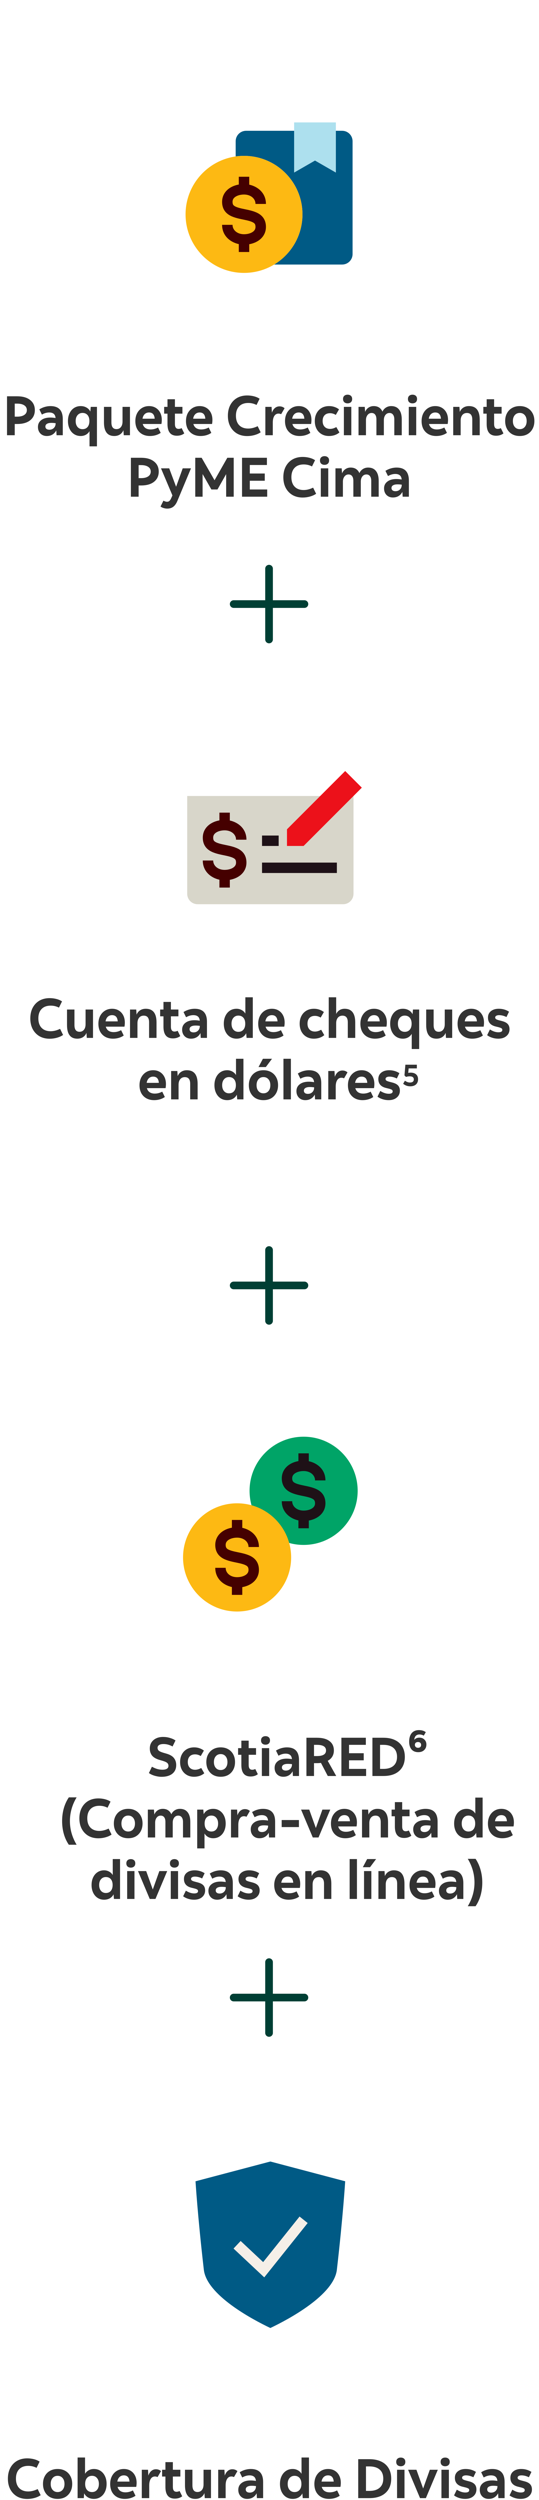 <svg width="316" height="1464" viewBox="0 0 316 1464" fill="none" xmlns="http://www.w3.org/2000/svg">
<path d="M4.11 254.866V232.062H10.072C13.308 232.062 15.838 232.79 17.663 234.245C19.509 235.678 20.432 237.655 20.432 240.174C20.432 242.693 19.509 244.68 17.663 246.135C15.838 247.569 13.308 248.286 10.072 248.286H8.639V254.866H4.11ZM10.072 236.362H8.639V243.985H10.072C11.875 243.985 13.265 243.649 14.242 242.975C15.241 242.302 15.74 241.368 15.74 240.174C15.74 238.958 15.241 238.024 14.242 237.372C13.265 236.699 11.875 236.362 10.072 236.362ZM27.425 255.322C25.905 255.322 24.656 254.834 23.679 253.856C22.723 252.857 22.245 251.576 22.245 250.012C22.245 248.318 22.897 246.982 24.2 246.005C25.503 245.006 27.273 244.507 29.51 244.507C30.466 244.507 31.487 244.604 32.572 244.8C32.42 242.628 31.172 241.542 28.826 241.542C27.414 241.542 25.992 241.955 24.558 242.78L23.06 239.718C24.059 239.088 25.123 238.61 26.253 238.284C27.382 237.959 28.489 237.796 29.575 237.796C34.397 237.796 36.807 240.326 36.807 245.386V254.866H33.159L32.996 252.032C32.453 253.096 31.704 253.911 30.748 254.475C29.814 255.04 28.707 255.322 27.425 255.322ZM26.611 249.784C26.611 250.349 26.817 250.805 27.23 251.152C27.642 251.478 28.207 251.641 28.924 251.641C30.01 251.641 30.889 251.304 31.563 250.631C32.258 249.936 32.605 249.067 32.605 248.025V247.797C31.715 247.688 30.868 247.634 30.064 247.634C28.978 247.634 28.131 247.819 27.523 248.188C26.915 248.557 26.611 249.089 26.611 249.784ZM52.476 261.382V252.488C51.977 253.357 51.271 254.052 50.359 254.573C49.447 255.073 48.426 255.322 47.296 255.322C45.841 255.322 44.549 254.953 43.42 254.215C42.29 253.476 41.411 252.445 40.781 251.12C40.151 249.795 39.836 248.275 39.836 246.559C39.836 244.822 40.151 243.301 40.781 241.998C41.411 240.673 42.29 239.642 43.42 238.903C44.549 238.165 45.841 237.796 47.296 237.796C48.599 237.796 49.751 238.089 50.75 238.675C51.749 239.24 52.487 240.022 52.965 241.021L53.193 238.252H56.842V261.382H52.476ZM48.371 251.315C49.631 251.315 50.619 250.892 51.336 250.045C52.053 249.198 52.411 248.036 52.411 246.559C52.411 245.082 52.053 243.92 51.336 243.073C50.619 242.226 49.631 241.803 48.371 241.803C47.177 241.803 46.211 242.237 45.472 243.106C44.734 243.953 44.364 245.104 44.364 246.559C44.364 248.014 44.734 249.176 45.472 250.045C46.211 250.892 47.177 251.315 48.371 251.315ZM66.978 255.322C62.96 255.322 60.951 252.673 60.951 247.373V238.252H65.316V247.341C65.316 249.969 66.304 251.283 68.281 251.283C69.367 251.283 70.225 250.892 70.854 250.11C71.506 249.328 71.832 248.242 71.832 246.852V238.252H76.197V254.866H72.548L72.353 251.902C71.94 252.966 71.267 253.802 70.333 254.41C69.399 255.018 68.281 255.322 66.978 255.322ZM87.949 255.322C86.212 255.322 84.692 254.964 83.388 254.247C82.107 253.531 81.108 252.521 80.391 251.218C79.696 249.893 79.349 248.351 79.349 246.592C79.349 244.876 79.686 243.356 80.359 242.031C81.054 240.706 81.999 239.674 83.193 238.936C84.409 238.176 85.799 237.796 87.363 237.796C88.862 237.796 90.165 238.132 91.272 238.806C92.402 239.479 93.281 240.424 93.911 241.64C94.541 242.856 94.856 244.289 94.856 245.94C94.856 246.353 94.834 246.754 94.791 247.145C94.769 247.536 94.715 247.916 94.628 248.286H83.682C83.964 249.306 84.496 250.099 85.278 250.664C86.082 251.207 87.091 251.478 88.308 251.478C89.828 251.478 91.283 251.098 92.673 250.338L94.204 253.465C93.444 254.03 92.499 254.486 91.37 254.834C90.262 255.159 89.122 255.322 87.949 255.322ZM87.363 241.542C86.342 241.542 85.495 241.868 84.822 242.519C84.17 243.149 83.747 244.04 83.551 245.191H90.686C90.512 242.758 89.404 241.542 87.363 241.542ZM103.696 255.159C100.026 255.159 98.191 252.89 98.191 248.351V242.226H96.236V238.252H98.191V233.789H102.556V238.252H106.954V242.226H102.556V248.286C102.556 250.197 103.262 251.152 104.673 251.152C105.282 251.152 105.89 251 106.498 250.696L108.029 253.791C106.878 254.703 105.434 255.159 103.696 255.159ZM117.632 255.322C115.894 255.322 114.374 254.964 113.071 254.247C111.789 253.531 110.79 252.521 110.074 251.218C109.379 249.893 109.031 248.351 109.031 246.592C109.031 244.876 109.368 243.356 110.041 242.031C110.736 240.706 111.681 239.674 112.875 238.936C114.092 238.176 115.482 237.796 117.045 237.796C118.544 237.796 119.847 238.132 120.954 238.806C122.084 239.479 122.963 240.424 123.593 241.64C124.223 242.856 124.538 244.289 124.538 245.94C124.538 246.353 124.516 246.754 124.473 247.145C124.451 247.536 124.397 247.916 124.31 248.286H113.364C113.646 249.306 114.178 250.099 114.96 250.664C115.764 251.207 116.774 251.478 117.99 251.478C119.51 251.478 120.965 251.098 122.355 250.338L123.886 253.465C123.126 254.03 122.182 254.486 121.052 254.834C119.945 255.159 118.804 255.322 117.632 255.322ZM117.045 241.542C116.024 241.542 115.177 241.868 114.504 242.519C113.853 243.149 113.429 244.04 113.234 245.191H120.368C120.194 242.758 119.087 241.542 117.045 241.542ZM144.934 255.355C142.676 255.355 140.689 254.866 138.973 253.889C137.279 252.89 135.954 251.5 134.998 249.719C134.064 247.938 133.598 245.864 133.598 243.497C133.598 241.086 134.064 238.99 134.998 237.209C135.954 235.407 137.279 234.017 138.973 233.039C140.689 232.062 142.676 231.573 144.934 231.573C146.281 231.573 147.595 231.736 148.876 232.062C150.158 232.388 151.265 232.866 152.199 233.495L150.407 237.144C148.909 236.362 147.291 235.971 145.553 235.971C143.251 235.971 141.47 236.634 140.211 237.959C138.951 239.262 138.321 241.086 138.321 243.432C138.321 245.799 138.951 247.645 140.211 248.97C141.492 250.295 143.251 250.957 145.488 250.957C147.291 250.957 149.148 250.49 151.059 249.556L152.818 253.14C151.863 253.813 150.668 254.356 149.235 254.768C147.823 255.159 146.39 255.355 144.934 255.355ZM155.568 254.866V238.252H159.217L159.412 241.672C159.825 240.478 160.411 239.566 161.171 238.936C161.932 238.284 162.833 237.959 163.875 237.959C165.048 237.959 166.036 238.328 166.84 239.066L164.82 242.552C164.342 242.313 163.832 242.194 163.289 242.194C162.225 242.194 161.399 242.661 160.813 243.594C160.227 244.507 159.934 245.777 159.934 247.406V254.866H155.568ZM175.692 255.322C173.954 255.322 172.434 254.964 171.131 254.247C169.85 253.531 168.851 252.521 168.134 251.218C167.439 249.893 167.091 248.351 167.091 246.592C167.091 244.876 167.428 243.356 168.101 242.031C168.796 240.706 169.741 239.674 170.935 238.936C172.152 238.176 173.542 237.796 175.105 237.796C176.604 237.796 177.907 238.132 179.015 238.806C180.144 239.479 181.024 240.424 181.653 241.64C182.283 242.856 182.598 244.289 182.598 245.94C182.598 246.353 182.576 246.754 182.533 247.145C182.511 247.536 182.457 247.916 182.37 248.286H171.424C171.706 249.306 172.239 250.099 173.02 250.664C173.824 251.207 174.834 251.478 176.05 251.478C177.57 251.478 179.026 251.098 180.415 250.338L181.947 253.465C181.186 254.03 180.242 254.486 179.112 254.834C178.005 255.159 176.865 255.322 175.692 255.322ZM175.105 241.542C174.085 241.542 173.238 241.868 172.564 242.519C171.913 243.149 171.489 244.04 171.294 245.191H178.428C178.255 242.758 177.147 241.542 175.105 241.542ZM192.897 255.322C191.246 255.322 189.791 254.953 188.532 254.215C187.272 253.476 186.295 252.455 185.6 251.152C184.905 249.828 184.557 248.296 184.557 246.559C184.557 244.822 184.905 243.301 185.6 241.998C186.295 240.673 187.272 239.642 188.532 238.903C189.791 238.165 191.268 237.796 192.962 237.796C194.113 237.796 195.166 237.969 196.122 238.317C197.099 238.643 197.979 239.11 198.761 239.718L196.871 242.975C196.263 242.606 195.688 242.346 195.145 242.194C194.602 242.042 194.048 241.966 193.483 241.966C192.093 241.966 191.018 242.378 190.258 243.204C189.52 244.007 189.151 245.115 189.151 246.526C189.151 247.96 189.541 249.089 190.323 249.914C191.105 250.74 192.169 251.152 193.516 251.152C194.71 251.152 195.927 250.794 197.165 250.077L198.989 253.237C198.207 253.911 197.284 254.432 196.22 254.801C195.156 255.149 194.048 255.322 192.897 255.322ZM203.785 236.199C203.004 236.199 202.363 235.982 201.863 235.548C201.364 235.092 201.114 234.462 201.114 233.658C201.114 232.833 201.364 232.203 201.863 231.769C202.363 231.335 203.004 231.117 203.785 231.117C204.567 231.117 205.208 231.335 205.707 231.769C206.207 232.203 206.457 232.833 206.457 233.658C206.457 234.462 206.207 235.092 205.707 235.548C205.208 235.982 204.567 236.199 203.785 236.199ZM201.603 254.866V238.252H205.968V254.866H201.603ZM210.192 254.866V238.252H213.841L214.069 241.216C214.46 240.174 215.101 239.349 215.991 238.74C216.903 238.111 217.935 237.796 219.086 237.796C221.54 237.796 223.256 238.882 224.233 241.053C224.668 240.054 225.341 239.262 226.253 238.675C227.165 238.089 228.197 237.796 229.348 237.796C231.346 237.796 232.877 238.469 233.941 239.815C235.005 241.14 235.538 243.062 235.538 245.582V254.866H231.172V245.582C231.172 244.409 230.922 243.497 230.423 242.845C229.945 242.172 229.25 241.835 228.338 241.835C227.339 241.835 226.535 242.237 225.927 243.041C225.341 243.822 225.048 244.822 225.048 246.038V254.866H220.682V245.582C220.682 244.409 220.443 243.497 219.966 242.845C219.488 242.172 218.782 241.835 217.848 241.835C216.871 241.835 216.078 242.237 215.47 243.041C214.862 243.822 214.558 244.822 214.558 246.038V254.866H210.192ZM241.835 236.199C241.053 236.199 240.412 235.982 239.913 235.548C239.413 235.092 239.163 234.462 239.163 233.658C239.163 232.833 239.413 232.203 239.913 231.769C240.412 231.335 241.053 231.117 241.835 231.117C242.617 231.117 243.257 231.335 243.757 231.769C244.256 232.203 244.506 232.833 244.506 233.658C244.506 234.462 244.256 235.092 243.757 235.548C243.257 235.982 242.617 236.199 241.835 236.199ZM239.652 254.866V238.252H244.017V254.866H239.652ZM255.767 255.322C254.03 255.322 252.509 254.964 251.206 254.247C249.925 253.531 248.926 252.521 248.209 251.218C247.514 249.893 247.167 248.351 247.167 246.592C247.167 244.876 247.503 243.356 248.177 242.031C248.872 240.706 249.816 239.674 251.011 238.936C252.227 238.176 253.617 237.796 255.181 237.796C256.679 237.796 257.982 238.132 259.09 238.806C260.219 239.479 261.099 240.424 261.729 241.64C262.359 242.856 262.673 244.289 262.673 245.94C262.673 246.353 262.652 246.754 262.608 247.145C262.587 247.536 262.532 247.916 262.445 248.286H251.499C251.782 249.306 252.314 250.099 253.096 250.664C253.899 251.207 254.909 251.478 256.125 251.478C257.646 251.478 259.101 251.098 260.491 250.338L262.022 253.465C261.262 254.03 260.317 254.486 259.188 254.834C258.08 255.159 256.94 255.322 255.767 255.322ZM255.181 241.542C254.16 241.542 253.313 241.868 252.64 242.519C251.988 243.149 251.565 244.04 251.369 245.191H258.504C258.33 242.758 257.222 241.542 255.181 241.542ZM265.707 254.866V238.252H269.356L269.552 241.249C270.008 240.141 270.703 239.294 271.637 238.708C272.57 238.1 273.667 237.796 274.927 237.796C279.14 237.796 281.247 240.456 281.247 245.777V254.866H276.882V245.745C276.882 243.138 275.839 241.835 273.754 241.835C272.603 241.835 271.702 242.237 271.05 243.041C270.399 243.844 270.073 244.919 270.073 246.266V254.866H265.707ZM290.825 255.159C287.155 255.159 285.319 252.89 285.319 248.351V242.226H283.365V238.252H285.319V233.789H289.685V238.252H294.083V242.226H289.685V248.286C289.685 250.197 290.391 251.152 291.802 251.152C292.41 251.152 293.018 251 293.627 250.696L295.158 253.791C294.007 254.703 292.562 255.159 290.825 255.159ZM304.728 255.322C303.034 255.322 301.535 254.964 300.232 254.247C298.951 253.509 297.952 252.477 297.235 251.152C296.518 249.828 296.16 248.296 296.16 246.559C296.16 244.8 296.518 243.269 297.235 241.966C297.952 240.641 298.951 239.62 300.232 238.903C301.535 238.165 303.034 237.796 304.728 237.796C306.443 237.796 307.942 238.165 309.223 238.903C310.505 239.62 311.504 240.641 312.221 241.966C312.937 243.269 313.296 244.8 313.296 246.559C313.296 248.296 312.937 249.828 312.221 251.152C311.504 252.477 310.505 253.509 309.223 254.247C307.942 254.964 306.443 255.322 304.728 255.322ZM304.728 251.315C305.944 251.315 306.921 250.881 307.66 250.012C308.398 249.143 308.767 247.992 308.767 246.559C308.767 245.126 308.398 243.975 307.66 243.106C306.921 242.237 305.944 241.803 304.728 241.803C303.512 241.803 302.534 242.237 301.796 243.106C301.057 243.975 300.688 245.126 300.688 246.559C300.688 247.992 301.057 249.143 301.796 250.012C302.534 250.881 303.512 251.315 304.728 251.315ZM76.741 290.866V268.062H82.703C85.939 268.062 88.469 268.79 90.293 270.245C92.139 271.678 93.062 273.655 93.062 276.174C93.062 278.693 92.139 280.68 90.293 282.135C88.469 283.569 85.939 284.286 82.703 284.286H81.269V290.866H76.741ZM82.703 272.362H81.269V279.985H82.703C84.505 279.985 85.895 279.649 86.873 278.975C87.872 278.302 88.371 277.368 88.371 276.174C88.371 274.958 87.872 274.024 86.873 273.372C85.895 272.699 84.505 272.362 82.703 272.362ZM98.061 297.838C97.323 297.838 96.585 297.718 95.846 297.479C95.129 297.262 94.554 296.969 94.119 296.6L95.814 293.179C96.269 293.418 96.65 293.581 96.954 293.668C97.279 293.776 97.605 293.831 97.931 293.831C98.496 293.831 98.952 293.668 99.299 293.342C99.668 293.038 100.027 292.495 100.374 291.713L101.091 290.117L94.38 274.252H99.201L103.241 285.035L107.118 274.252H111.972L103.99 293.342C103.361 294.862 102.568 295.992 101.612 296.73C100.657 297.469 99.473 297.838 98.061 297.838ZM114.472 290.866V268.062H118.219L125.777 281.223L133.269 268.062H137.016V290.866H132.585V277.64L127.503 286.631H123.92L118.773 277.607V290.866H114.472ZM141.896 290.866V268.062H156.49V272.297H146.457V277.281H155.22V281.517H146.457V286.631H156.653V290.866H141.896ZM177.448 291.355C175.189 291.355 173.202 290.866 171.487 289.889C169.792 288.89 168.468 287.5 167.512 285.719C166.578 283.938 166.111 281.864 166.111 279.497C166.111 277.086 166.578 274.99 167.512 273.209C168.468 271.407 169.792 270.017 171.487 269.039C173.202 268.062 175.189 267.573 177.448 267.573C178.795 267.573 180.109 267.736 181.39 268.062C182.671 268.388 183.779 268.866 184.713 269.495L182.921 273.144C181.423 272.362 179.805 271.971 178.067 271.971C175.765 271.971 173.984 272.634 172.724 273.959C171.465 275.262 170.835 277.086 170.835 279.432C170.835 281.799 171.465 283.645 172.724 284.97C174.006 286.295 175.765 286.957 178.002 286.957C179.805 286.957 181.661 286.49 183.573 285.556L185.332 289.14C184.376 289.813 183.182 290.356 181.748 290.768C180.337 291.159 178.903 291.355 177.448 291.355ZM190.265 272.199C189.483 272.199 188.842 271.982 188.342 271.548C187.843 271.092 187.593 270.462 187.593 269.658C187.593 268.833 187.843 268.203 188.342 267.769C188.842 267.335 189.483 267.117 190.265 267.117C191.046 267.117 191.687 267.335 192.187 267.769C192.686 268.203 192.936 268.833 192.936 269.658C192.936 270.462 192.686 271.092 192.187 271.548C191.687 271.982 191.046 272.199 190.265 272.199ZM188.082 290.866V274.252H192.447V290.866H188.082ZM196.672 290.866V274.252H200.32L200.548 277.216C200.939 276.174 201.58 275.349 202.47 274.74C203.383 274.111 204.414 273.796 205.565 273.796C208.019 273.796 209.735 274.882 210.712 277.053C211.147 276.054 211.82 275.262 212.732 274.675C213.644 274.089 214.676 273.796 215.827 273.796C217.825 273.796 219.356 274.469 220.42 275.815C221.485 277.14 222.017 279.062 222.017 281.582V290.866H217.651V281.582C217.651 280.409 217.402 279.497 216.902 278.845C216.424 278.172 215.729 277.835 214.817 277.835C213.818 277.835 213.015 278.237 212.406 279.041C211.82 279.822 211.527 280.822 211.527 282.038V290.866H207.161V281.582C207.161 280.409 206.923 279.497 206.445 278.845C205.967 278.172 205.261 277.835 204.327 277.835C203.35 277.835 202.557 278.237 201.949 279.041C201.341 279.822 201.037 280.822 201.037 282.038V290.866H196.672ZM230.334 291.322C228.813 291.322 227.565 290.834 226.587 289.856C225.632 288.857 225.154 287.576 225.154 286.012C225.154 284.318 225.805 282.982 227.108 282.005C228.412 281.006 230.182 280.507 232.419 280.507C233.374 280.507 234.395 280.604 235.481 280.8C235.329 278.628 234.08 277.542 231.734 277.542C230.323 277.542 228.9 277.955 227.467 278.78L225.968 275.718C226.967 275.088 228.031 274.61 229.161 274.284C230.29 273.959 231.398 273.796 232.484 273.796C237.305 273.796 239.716 276.326 239.716 281.386V290.866H236.067L235.904 288.032C235.361 289.096 234.612 289.911 233.656 290.475C232.723 291.04 231.615 291.322 230.334 291.322ZM229.519 285.784C229.519 286.349 229.726 286.805 230.138 287.152C230.551 287.478 231.115 287.641 231.832 287.641C232.918 287.641 233.798 287.304 234.471 286.631C235.166 285.936 235.513 285.067 235.513 284.025V283.797C234.623 283.688 233.776 283.634 232.972 283.634C231.886 283.634 231.039 283.819 230.431 284.188C229.823 284.557 229.519 285.089 229.519 285.784Z" fill="#333333"/>
<path d="M157.737 333V374.474" stroke="#003F34" stroke-width="4.493" stroke-linecap="round" stroke-linejoin="round"/>
<path d="M178.474 353.736H137" stroke="#003F34" stroke-width="4.493" stroke-linecap="round" stroke-linejoin="round"/>
<path d="M157.737 732V773.474" stroke="#003F34" stroke-width="4.493" stroke-linecap="round" stroke-linejoin="round"/>
<path d="M178.474 752.736H137" stroke="#003F34" stroke-width="4.493" stroke-linecap="round" stroke-linejoin="round"/>
<path d="M157.737 1149V1190.47" stroke="#003F34" stroke-width="4.493" stroke-linecap="round" stroke-linejoin="round"/>
<path d="M178.474 1169.74H137" stroke="#003F34" stroke-width="4.493" stroke-linecap="round" stroke-linejoin="round"/>
<path d="M29.1 608.27C26.842 608.27 24.855 607.781 23.139 606.804C21.445 605.805 20.12 604.415 19.164 602.634C18.23 600.853 17.764 598.779 17.764 596.412C17.764 594.001 18.23 591.905 19.164 590.124C20.12 588.322 21.445 586.932 23.139 585.954C24.855 584.977 26.842 584.488 29.1 584.488C30.447 584.488 31.761 584.651 33.042 584.977C34.324 585.303 35.431 585.781 36.365 586.41L34.573 590.059C33.075 589.277 31.457 588.886 29.719 588.886C27.417 588.886 25.636 589.549 24.377 590.874C23.117 592.177 22.487 594.001 22.487 596.347C22.487 598.714 23.117 600.56 24.377 601.885C25.658 603.21 27.417 603.872 29.654 603.872C31.457 603.872 33.314 603.405 35.225 602.471L36.984 606.055C36.029 606.728 34.834 607.271 33.401 607.683C31.989 608.074 30.556 608.27 29.1 608.27ZM45.312 608.237C41.295 608.237 39.286 605.588 39.286 600.288V591.167H43.651V600.256C43.651 602.884 44.639 604.198 46.616 604.198C47.702 604.198 48.559 603.807 49.189 603.025C49.841 602.243 50.166 601.157 50.166 599.767V591.167H54.532V607.781H50.883L50.688 604.817C50.275 605.881 49.602 606.717 48.668 607.325C47.734 607.933 46.616 608.237 45.312 608.237ZM66.284 608.237C64.547 608.237 63.026 607.879 61.723 607.162C60.442 606.446 59.443 605.436 58.726 604.133C58.031 602.808 57.684 601.266 57.684 599.507C57.684 597.791 58.02 596.271 58.694 594.946C59.389 593.621 60.333 592.589 61.528 591.851C62.744 591.091 64.134 590.711 65.698 590.711C67.196 590.711 68.499 591.047 69.607 591.721C70.736 592.394 71.616 593.339 72.246 594.555C72.876 595.771 73.191 597.204 73.191 598.855C73.191 599.268 73.169 599.669 73.125 600.06C73.104 600.451 73.049 600.831 72.963 601.201H62.017C62.299 602.221 62.831 603.014 63.613 603.579C64.416 604.122 65.426 604.393 66.642 604.393C68.163 604.393 69.618 604.013 71.008 603.253L72.539 606.38C71.779 606.945 70.834 607.401 69.705 607.749C68.597 608.074 67.457 608.237 66.284 608.237ZM65.698 594.457C64.677 594.457 63.83 594.783 63.157 595.434C62.505 596.064 62.082 596.955 61.886 598.106H69.021C68.847 595.673 67.739 594.457 65.698 594.457ZM76.225 607.781V591.167H79.873L80.069 594.164C80.525 593.056 81.22 592.209 82.154 591.623C83.088 591.015 84.184 590.711 85.444 590.711C89.657 590.711 91.764 593.371 91.764 598.692V607.781H87.399V598.66C87.399 596.053 86.356 594.75 84.271 594.75C83.12 594.75 82.219 595.152 81.567 595.956C80.916 596.759 80.59 597.834 80.59 599.181V607.781H76.225ZM101.342 608.074C97.672 608.074 95.836 605.805 95.836 601.266V595.141H93.882V591.167H95.836V586.704H100.202V591.167H104.6V595.141H100.202V601.201C100.202 603.112 100.908 604.067 102.319 604.067C102.927 604.067 103.535 603.915 104.144 603.611L105.675 606.706C104.524 607.618 103.079 608.074 101.342 608.074ZM111.954 608.237C110.434 608.237 109.185 607.749 108.208 606.771C107.253 605.772 106.775 604.491 106.775 602.927C106.775 601.233 107.426 599.897 108.729 598.92C110.032 597.921 111.802 597.422 114.039 597.422C114.995 597.422 116.016 597.519 117.102 597.715C116.95 595.543 115.701 594.457 113.355 594.457C111.944 594.457 110.521 594.87 109.088 595.695L107.589 592.633C108.588 592.003 109.652 591.525 110.782 591.199C111.911 590.874 113.019 590.711 114.105 590.711C118.926 590.711 121.337 593.241 121.337 598.301V607.781H117.688L117.525 604.947C116.982 606.011 116.233 606.826 115.277 607.39C114.344 607.955 113.236 608.237 111.954 608.237ZM111.14 602.699C111.14 603.264 111.346 603.72 111.759 604.067C112.172 604.393 112.736 604.556 113.453 604.556C114.539 604.556 115.419 604.219 116.092 603.546C116.787 602.851 117.134 601.982 117.134 600.94V600.712C116.244 600.603 115.397 600.549 114.593 600.549C113.507 600.549 112.66 600.734 112.052 601.103C111.444 601.472 111.14 602.004 111.14 602.699ZM138.666 608.237C137.21 608.237 135.918 607.868 134.789 607.13C133.66 606.391 132.78 605.36 132.15 604.035C131.52 602.71 131.205 601.19 131.205 599.474C131.205 597.737 131.52 596.216 132.15 594.913C132.78 593.588 133.66 592.557 134.789 591.818C135.918 591.08 137.21 590.711 138.666 590.711C139.795 590.711 140.816 590.971 141.728 591.493C142.64 591.992 143.346 592.676 143.845 593.545V584H148.211V607.781H144.562L144.334 605.012C143.856 606.011 143.118 606.804 142.119 607.39C141.12 607.955 139.969 608.237 138.666 608.237ZM139.741 604.23C141 604.23 141.989 603.807 142.705 602.96C143.422 602.113 143.78 600.951 143.78 599.474C143.78 597.997 143.422 596.835 142.705 595.988C141.989 595.141 141 594.718 139.741 594.718C138.546 594.718 137.58 595.152 136.841 596.021C136.103 596.868 135.734 598.019 135.734 599.474C135.734 600.929 136.103 602.091 136.841 602.96C137.58 603.807 138.546 604.23 139.741 604.23ZM159.976 608.237C158.238 608.237 156.718 607.879 155.415 607.162C154.134 606.446 153.135 605.436 152.418 604.133C151.723 602.808 151.375 601.266 151.375 599.507C151.375 597.791 151.712 596.271 152.385 594.946C153.08 593.621 154.025 592.589 155.219 591.851C156.436 591.091 157.826 590.711 159.389 590.711C160.888 590.711 162.191 591.047 163.299 591.721C164.428 592.394 165.308 593.339 165.937 594.555C166.567 595.771 166.882 597.204 166.882 598.855C166.882 599.268 166.86 599.669 166.817 600.06C166.795 600.451 166.741 600.831 166.654 601.201H155.708C155.99 602.221 156.523 603.014 157.304 603.579C158.108 604.122 159.118 604.393 160.334 604.393C161.854 604.393 163.31 604.013 164.699 603.253L166.231 606.38C165.47 606.945 164.526 607.401 163.396 607.749C162.289 608.074 161.149 608.237 159.976 608.237ZM159.389 594.457C158.369 594.457 157.522 594.783 156.848 595.434C156.197 596.064 155.773 596.955 155.578 598.106H162.712C162.539 595.673 161.431 594.457 159.389 594.457ZM184.021 608.237C182.37 608.237 180.915 607.868 179.656 607.13C178.396 606.391 177.419 605.37 176.724 604.067C176.029 602.743 175.681 601.211 175.681 599.474C175.681 597.737 176.029 596.216 176.724 594.913C177.419 593.588 178.396 592.557 179.656 591.818C180.915 591.08 182.392 590.711 184.086 590.711C185.237 590.711 186.29 590.884 187.246 591.232C188.223 591.558 189.103 592.025 189.885 592.633L187.995 595.89C187.387 595.521 186.812 595.261 186.269 595.109C185.726 594.957 185.172 594.881 184.607 594.881C183.217 594.881 182.142 595.293 181.382 596.119C180.644 596.922 180.274 598.03 180.274 599.441C180.274 600.875 180.665 602.004 181.447 602.829C182.229 603.655 183.293 604.067 184.64 604.067C185.834 604.067 187.051 603.709 188.289 602.992L190.113 606.152C189.331 606.826 188.408 607.347 187.344 607.716C186.28 608.064 185.172 608.237 184.021 608.237ZM192.727 607.781V584H197.092V593.773C197.548 592.817 198.2 592.068 199.047 591.525C199.915 590.982 200.914 590.711 202.044 590.711C204.107 590.711 205.66 591.384 206.702 592.73C207.745 594.077 208.266 596.064 208.266 598.692V607.781H203.901V598.66C203.901 596.053 202.858 594.75 200.773 594.75C199.644 594.75 198.743 595.152 198.069 595.956C197.418 596.759 197.092 597.823 197.092 599.148V607.781H192.727ZM219.881 608.237C218.144 608.237 216.623 607.879 215.32 607.162C214.039 606.446 213.04 605.436 212.323 604.133C211.628 602.808 211.281 601.266 211.281 599.507C211.281 597.791 211.617 596.271 212.291 594.946C212.986 593.621 213.93 592.589 215.125 591.851C216.341 591.091 217.731 590.711 219.295 590.711C220.793 590.711 222.096 591.047 223.204 591.721C224.333 592.394 225.213 593.339 225.843 594.555C226.473 595.771 226.788 597.204 226.788 598.855C226.788 599.268 226.766 599.669 226.722 600.06C226.701 600.451 226.646 600.831 226.559 601.201H215.613C215.896 602.221 216.428 603.014 217.21 603.579C218.013 604.122 219.023 604.393 220.239 604.393C221.76 604.393 223.215 604.013 224.605 603.253L226.136 606.38C225.376 606.945 224.431 607.401 223.302 607.749C222.194 608.074 221.054 608.237 219.881 608.237ZM219.295 594.457C218.274 594.457 217.427 594.783 216.754 595.434C216.102 596.064 215.679 596.955 215.483 598.106H222.618C222.444 595.673 221.336 594.457 219.295 594.457ZM241.386 614.297V605.403C240.887 606.272 240.181 606.967 239.269 607.488C238.357 607.988 237.336 608.237 236.207 608.237C234.752 608.237 233.459 607.868 232.33 607.13C231.201 606.391 230.321 605.36 229.691 604.035C229.061 602.71 228.746 601.19 228.746 599.474C228.746 597.737 229.061 596.216 229.691 594.913C230.321 593.588 231.201 592.557 232.33 591.818C233.459 591.08 234.752 590.711 236.207 590.711C237.51 590.711 238.661 591.004 239.66 591.59C240.659 592.155 241.397 592.937 241.875 593.936L242.103 591.167H245.752V614.297H241.386ZM237.282 604.23C238.541 604.23 239.53 603.807 240.246 602.96C240.963 602.113 241.321 600.951 241.321 599.474C241.321 597.997 240.963 596.835 240.246 595.988C239.53 595.141 238.541 594.718 237.282 594.718C236.087 594.718 235.121 595.152 234.382 596.021C233.644 596.868 233.275 598.019 233.275 599.474C233.275 600.929 233.644 602.091 234.382 602.96C235.121 603.807 236.087 604.23 237.282 604.23ZM255.888 608.237C251.87 608.237 249.861 605.588 249.861 600.288V591.167H254.227V600.256C254.227 602.884 255.215 604.198 257.191 604.198C258.277 604.198 259.135 603.807 259.765 603.025C260.416 602.243 260.742 601.157 260.742 599.767V591.167H265.107V607.781H261.459L261.263 604.817C260.851 605.881 260.177 606.717 259.243 607.325C258.31 607.933 257.191 608.237 255.888 608.237ZM276.86 608.237C275.122 608.237 273.602 607.879 272.299 607.162C271.017 606.446 270.018 605.436 269.302 604.133C268.607 602.808 268.259 601.266 268.259 599.507C268.259 597.791 268.596 596.271 269.269 594.946C269.964 593.621 270.909 592.589 272.103 591.851C273.32 591.091 274.71 590.711 276.273 590.711C277.772 590.711 279.075 591.047 280.183 591.721C281.312 592.394 282.191 593.339 282.821 594.555C283.451 595.771 283.766 597.204 283.766 598.855C283.766 599.268 283.744 599.669 283.701 600.06C283.679 600.451 283.625 600.831 283.538 601.201H272.592C272.874 602.221 273.406 603.014 274.188 603.579C274.992 604.122 276.002 604.393 277.218 604.393C278.738 604.393 280.193 604.013 281.583 603.253L283.114 606.38C282.354 606.945 281.41 607.401 280.28 607.749C279.173 608.074 278.032 608.237 276.86 608.237ZM276.273 594.457C275.252 594.457 274.405 594.783 273.732 595.434C273.081 596.064 272.657 596.955 272.462 598.106H279.596C279.422 595.673 278.315 594.457 276.273 594.457ZM292.11 608.237C290.894 608.237 289.71 608.053 288.559 607.683C287.408 607.314 286.42 606.815 285.595 606.185L287.224 602.829C288.939 603.937 290.601 604.491 292.208 604.491C293.728 604.491 294.488 604.024 294.488 603.09C294.488 602.699 294.336 602.395 294.032 602.178C293.728 601.961 293.163 601.744 292.338 601.526L290.481 601.07C287.549 600.332 286.083 598.605 286.083 595.89C286.083 594.283 286.659 593.024 287.81 592.112C288.983 591.178 290.525 590.711 292.436 590.711C294.651 590.711 296.649 591.286 298.43 592.437L296.932 595.565C295.455 594.826 294 594.457 292.566 594.457C291.871 594.457 291.317 594.587 290.905 594.848C290.514 595.087 290.318 595.424 290.318 595.858C290.318 596.249 290.503 596.575 290.872 596.835C291.263 597.074 291.936 597.313 292.892 597.552L294.391 597.943C295.889 598.334 296.986 598.909 297.681 599.669C298.376 600.43 298.723 601.439 298.723 602.699C298.723 604.35 298.115 605.685 296.899 606.706C295.704 607.727 294.108 608.237 292.11 608.237ZM90.383 644.237C88.646 644.237 87.125 643.879 85.822 643.162C84.541 642.446 83.542 641.436 82.825 640.133C82.13 638.808 81.783 637.266 81.783 635.507C81.783 633.791 82.119 632.271 82.793 630.946C83.488 629.621 84.432 628.589 85.627 627.851C86.843 627.091 88.233 626.711 89.797 626.711C91.295 626.711 92.598 627.047 93.706 627.721C94.835 628.394 95.715 629.339 96.345 630.555C96.975 631.771 97.29 633.204 97.29 634.855C97.29 635.268 97.268 635.669 97.224 636.06C97.203 636.451 97.148 636.831 97.061 637.201H86.115C86.398 638.221 86.93 639.014 87.712 639.579C88.515 640.122 89.525 640.393 90.741 640.393C92.262 640.393 93.717 640.013 95.107 639.253L96.638 642.38C95.878 642.945 94.933 643.401 93.804 643.749C92.696 644.074 91.556 644.237 90.383 644.237ZM89.797 630.457C88.776 630.457 87.929 630.783 87.256 631.434C86.604 632.064 86.181 632.955 85.985 634.106H93.12C92.946 631.673 91.838 630.457 89.797 630.457ZM100.324 643.781V627.167H103.972L104.168 630.164C104.624 629.056 105.319 628.209 106.253 627.623C107.186 627.015 108.283 626.711 109.543 626.711C113.756 626.711 115.863 629.371 115.863 634.692V643.781H111.498V634.66C111.498 632.053 110.455 630.75 108.37 630.75C107.219 630.75 106.318 631.152 105.666 631.956C105.015 632.759 104.689 633.834 104.689 635.181V643.781H100.324ZM133.178 644.237C131.723 644.237 130.43 643.868 129.301 643.13C128.172 642.391 127.292 641.36 126.662 640.035C126.032 638.71 125.718 637.19 125.718 635.474C125.718 633.737 126.032 632.216 126.662 630.913C127.292 629.588 128.172 628.557 129.301 627.818C130.43 627.08 131.723 626.711 133.178 626.711C134.307 626.711 135.328 626.971 136.24 627.493C137.152 627.992 137.858 628.676 138.358 629.545V620H142.723V643.781H139.074L138.846 641.012C138.368 642.011 137.63 642.804 136.631 643.39C135.632 643.955 134.481 644.237 133.178 644.237ZM134.253 640.23C135.512 640.23 136.501 639.807 137.217 638.96C137.934 638.113 138.292 636.951 138.292 635.474C138.292 633.997 137.934 632.835 137.217 631.988C136.501 631.141 135.512 630.718 134.253 630.718C133.058 630.718 132.092 631.152 131.353 632.021C130.615 632.868 130.246 634.019 130.246 635.474C130.246 636.929 130.615 638.091 131.353 638.96C132.092 639.807 133.058 640.23 134.253 640.23ZM154.455 644.237C152.761 644.237 151.263 643.879 149.96 643.162C148.678 642.424 147.679 641.392 146.963 640.067C146.246 638.743 145.887 637.211 145.887 635.474C145.887 633.715 146.246 632.184 146.963 630.881C147.679 629.556 148.678 628.535 149.96 627.818C151.263 627.08 152.761 626.711 154.455 626.711C156.171 626.711 157.67 627.08 158.951 627.818C160.232 628.535 161.231 629.556 161.948 630.881C162.665 632.184 163.023 633.715 163.023 635.474C163.023 637.211 162.665 638.743 161.948 640.067C161.231 641.392 160.232 642.424 158.951 643.162C157.67 643.879 156.171 644.237 154.455 644.237ZM154.455 640.23C155.672 640.23 156.649 639.796 157.387 638.927C158.126 638.058 158.495 636.907 158.495 635.474C158.495 634.041 158.126 632.89 157.387 632.021C156.649 631.152 155.672 630.718 154.455 630.718C153.239 630.718 152.262 631.152 151.523 632.021C150.785 632.89 150.416 634.041 150.416 635.474C150.416 636.907 150.785 638.058 151.523 638.927C152.262 639.796 153.239 640.23 154.455 640.23ZM151.556 624.854L154.13 620H159.472L155.856 624.854H151.556ZM166.178 643.781V620H170.543V643.781H166.178ZM178.97 644.237C177.45 644.237 176.201 643.749 175.224 642.771C174.268 641.772 173.79 640.491 173.79 638.927C173.79 637.233 174.442 635.897 175.745 634.92C177.048 633.921 178.818 633.422 181.055 633.422C182.011 633.422 183.032 633.519 184.117 633.715C183.965 631.543 182.717 630.457 180.371 630.457C178.959 630.457 177.537 630.87 176.103 631.695L174.605 628.633C175.604 628.003 176.668 627.525 177.797 627.199C178.927 626.874 180.034 626.711 181.12 626.711C185.942 626.711 188.353 629.241 188.353 634.301V643.781H184.704L184.541 640.947C183.998 642.011 183.249 642.826 182.293 643.39C181.359 643.955 180.252 644.237 178.97 644.237ZM178.156 638.699C178.156 639.264 178.362 639.72 178.775 640.067C179.187 640.393 179.752 640.556 180.469 640.556C181.555 640.556 182.434 640.219 183.108 639.546C183.803 638.851 184.15 637.982 184.15 636.94V636.712C183.26 636.603 182.413 636.549 181.609 636.549C180.523 636.549 179.676 636.734 179.068 637.103C178.46 637.472 178.156 638.004 178.156 638.699ZM192.456 643.781V627.167H196.105L196.3 630.587C196.713 629.393 197.299 628.481 198.06 627.851C198.82 627.199 199.721 626.874 200.763 626.874C201.936 626.874 202.924 627.243 203.728 627.981L201.708 631.467C201.23 631.228 200.72 631.109 200.177 631.109C199.113 631.109 198.288 631.576 197.701 632.509C197.115 633.422 196.822 634.692 196.822 636.321V643.781H192.456ZM212.58 644.237C210.842 644.237 209.322 643.879 208.019 643.162C206.738 642.446 205.739 641.436 205.022 640.133C204.327 638.808 203.979 637.266 203.979 635.507C203.979 633.791 204.316 632.271 204.989 630.946C205.684 629.621 206.629 628.589 207.824 627.851C209.04 627.091 210.43 626.711 211.993 626.711C213.492 626.711 214.795 627.047 215.903 627.721C217.032 628.394 217.912 629.339 218.542 630.555C219.171 631.771 219.486 633.204 219.486 634.855C219.486 635.268 219.465 635.669 219.421 636.06C219.399 636.451 219.345 636.831 219.258 637.201H208.312C208.595 638.221 209.127 639.014 209.909 639.579C210.712 640.122 211.722 640.393 212.938 640.393C214.458 640.393 215.914 640.013 217.304 639.253L218.835 642.38C218.075 642.945 217.13 643.401 216 643.749C214.893 644.074 213.753 644.237 212.58 644.237ZM211.993 630.457C210.973 630.457 210.126 630.783 209.452 631.434C208.801 632.064 208.377 632.955 208.182 634.106H215.316C215.143 631.673 214.035 630.457 211.993 630.457ZM227.83 644.237C226.614 644.237 225.431 644.053 224.279 643.683C223.128 643.314 222.14 642.815 221.315 642.185L222.944 638.829C224.66 639.937 226.321 640.491 227.928 640.491C229.448 640.491 230.209 640.024 230.209 639.09C230.209 638.699 230.056 638.395 229.752 638.178C229.448 637.961 228.884 637.744 228.058 637.526L226.202 637.07C223.27 636.332 221.804 634.605 221.804 631.89C221.804 630.283 222.379 629.024 223.53 628.112C224.703 627.178 226.245 626.711 228.156 626.711C230.371 626.711 232.369 627.286 234.15 628.437L232.652 631.565C231.175 630.826 229.72 630.457 228.286 630.457C227.591 630.457 227.038 630.587 226.625 630.848C226.234 631.087 226.039 631.424 226.039 631.858C226.039 632.249 226.223 632.575 226.592 632.835C226.983 633.074 227.657 633.313 228.612 633.552L230.111 633.943C231.609 634.334 232.706 634.909 233.401 635.669C234.096 636.43 234.444 637.439 234.444 638.699C234.444 640.35 233.835 641.685 232.619 642.706C231.425 643.727 229.828 644.237 227.83 644.237Z" fill="#333333"/>
<path d="M240.486 636.132C238.918 636.132 237.544 635.632 236.362 634.631L237.393 632.84C237.887 633.19 238.37 633.455 238.84 633.636C239.322 633.817 239.829 633.907 240.359 633.907C241.107 633.907 241.668 633.75 242.042 633.437C242.416 633.111 242.603 632.665 242.603 632.098C242.603 630.892 241.807 630.289 240.215 630.289C239.383 630.289 238.653 630.41 238.026 630.651L237.122 629.729L237.664 623.47H244.393V625.64H239.582L239.346 628.281C239.551 628.233 239.769 628.197 239.998 628.173C240.227 628.137 240.468 628.119 240.721 628.119C242.12 628.119 243.199 628.462 243.959 629.15C244.719 629.825 245.099 630.772 245.099 631.99C245.099 633.268 244.695 634.281 243.887 635.029C243.079 635.764 241.945 636.132 240.486 636.132Z" fill="#333333"/>
<path d="M15.961 1463.35C13.703 1463.35 11.715 1462.87 10 1461.89C8.306 1460.89 6.981 1459.5 6.025 1457.72C5.091 1455.94 4.624 1453.86 4.624 1451.5C4.624 1449.09 5.091 1446.99 6.025 1445.21C6.981 1443.41 8.306 1442.02 10 1441.04C11.715 1440.06 13.703 1439.57 15.961 1439.57C17.308 1439.57 18.622 1439.74 19.903 1440.06C21.185 1440.39 22.292 1440.87 23.226 1441.5L21.434 1445.14C19.936 1444.36 18.318 1443.97 16.58 1443.97C14.278 1443.97 12.497 1444.63 11.238 1445.96C9.978 1447.26 9.348 1449.09 9.348 1451.43C9.348 1453.8 9.978 1455.64 11.238 1456.97C12.519 1458.29 14.278 1458.96 16.515 1458.96C18.318 1458.96 20.175 1458.49 22.086 1457.56L23.845 1461.14C22.89 1461.81 21.695 1462.36 20.262 1462.77C18.85 1463.16 17.416 1463.35 15.961 1463.35ZM33.77 1463.32C32.076 1463.32 30.577 1462.96 29.274 1462.25C27.993 1461.51 26.994 1460.48 26.277 1459.15C25.56 1457.83 25.202 1456.3 25.202 1454.56C25.202 1452.8 25.56 1451.27 26.277 1449.97C26.994 1448.64 27.993 1447.62 29.274 1446.9C30.577 1446.16 32.076 1445.8 33.77 1445.8C35.485 1445.8 36.984 1446.16 38.265 1446.9C39.547 1447.62 40.546 1448.64 41.263 1449.97C41.979 1451.27 42.337 1452.8 42.337 1454.56C42.337 1456.3 41.979 1457.83 41.263 1459.15C40.546 1460.48 39.547 1461.51 38.265 1462.25C36.984 1462.96 35.485 1463.32 33.77 1463.32ZM33.77 1459.32C34.986 1459.32 35.963 1458.88 36.702 1458.01C37.44 1457.14 37.809 1455.99 37.809 1454.56C37.809 1453.13 37.44 1451.97 36.702 1451.11C35.963 1450.24 34.986 1449.8 33.77 1449.8C32.553 1449.8 31.576 1450.24 30.838 1451.11C30.099 1451.97 29.73 1453.13 29.73 1454.56C29.73 1455.99 30.099 1457.14 30.838 1458.01C31.576 1458.88 32.553 1459.32 33.77 1459.32ZM55.038 1463.32C53.734 1463.32 52.583 1463.03 51.584 1462.44C50.585 1461.86 49.836 1461.05 49.337 1460.03L49.141 1462.87H45.492V1439.08H49.858V1448.63C50.357 1447.76 51.063 1447.08 51.975 1446.58C52.888 1446.06 53.908 1445.8 55.038 1445.8C56.514 1445.8 57.807 1446.16 58.914 1446.9C60.044 1447.64 60.923 1448.67 61.553 1450C62.183 1451.3 62.498 1452.82 62.498 1454.56C62.498 1456.27 62.183 1457.8 61.553 1459.12C60.923 1460.44 60.044 1461.48 58.914 1462.21C57.807 1462.95 56.514 1463.32 55.038 1463.32ZM53.962 1459.32C55.179 1459.32 56.145 1458.89 56.862 1458.04C57.6 1457.18 57.969 1456.01 57.969 1454.56C57.969 1453.1 57.6 1451.95 56.862 1451.11C56.145 1450.24 55.179 1449.8 53.962 1449.8C52.703 1449.8 51.715 1450.23 50.998 1451.07C50.281 1451.92 49.923 1453.08 49.923 1454.56C49.923 1456.04 50.281 1457.2 50.998 1458.04C51.715 1458.89 52.703 1459.32 53.962 1459.32ZM73.188 1463.32C71.45 1463.32 69.93 1462.96 68.627 1462.25C67.346 1461.53 66.347 1460.52 65.63 1459.22C64.935 1457.89 64.587 1456.35 64.587 1454.59C64.587 1452.88 64.924 1451.36 65.597 1450.03C66.292 1448.71 67.237 1447.67 68.431 1446.94C69.648 1446.18 71.038 1445.8 72.601 1445.8C74.1 1445.8 75.403 1446.13 76.511 1446.81C77.64 1447.48 78.52 1448.42 79.149 1449.64C79.779 1450.86 80.094 1452.29 80.094 1453.94C80.094 1454.35 80.072 1454.75 80.029 1455.15C80.007 1455.54 79.953 1455.92 79.866 1456.29H68.92C69.202 1457.31 69.734 1458.1 70.516 1458.66C71.32 1459.21 72.33 1459.48 73.546 1459.48C75.066 1459.48 76.522 1459.1 77.912 1458.34L79.443 1461.47C78.682 1462.03 77.738 1462.49 76.608 1462.83C75.501 1463.16 74.361 1463.32 73.188 1463.32ZM72.601 1449.54C71.581 1449.54 70.734 1449.87 70.06 1450.52C69.409 1451.15 68.985 1452.04 68.79 1453.19H75.924C75.751 1450.76 74.643 1449.54 72.601 1449.54ZM83.128 1462.87V1446.25H86.777L86.972 1449.67C87.385 1448.48 87.971 1447.57 88.731 1446.94C89.492 1446.28 90.393 1445.96 91.435 1445.96C92.608 1445.96 93.596 1446.33 94.4 1447.07L92.38 1450.55C91.902 1450.31 91.392 1450.19 90.849 1450.19C89.785 1450.19 88.96 1450.66 88.373 1451.59C87.787 1452.51 87.493 1453.78 87.493 1455.41V1462.87H83.128ZM102.487 1463.16C98.817 1463.16 96.982 1460.89 96.982 1456.35V1450.23H95.027V1446.25H96.982V1441.79H101.347V1446.25H105.745V1450.23H101.347V1456.29C101.347 1458.2 102.053 1459.15 103.465 1459.15C104.073 1459.15 104.681 1459 105.289 1458.7L106.82 1461.79C105.669 1462.7 104.225 1463.16 102.487 1463.16ZM114.476 1463.32C110.458 1463.32 108.449 1460.67 108.449 1455.37V1446.25H112.814V1455.34C112.814 1457.97 113.802 1459.28 115.779 1459.28C116.865 1459.28 117.723 1458.89 118.352 1458.11C119.004 1457.33 119.33 1456.24 119.33 1454.85V1446.25H123.695V1462.87H120.046L119.851 1459.9C119.438 1460.97 118.765 1461.8 117.831 1462.41C116.897 1463.02 115.779 1463.32 114.476 1463.32ZM127.922 1462.87V1446.25H131.571L131.766 1449.67C132.179 1448.48 132.765 1447.57 133.525 1446.94C134.285 1446.28 135.187 1445.96 136.229 1445.96C137.402 1445.96 138.39 1446.33 139.194 1447.07L137.174 1450.55C136.696 1450.31 136.186 1450.19 135.643 1450.19C134.579 1450.19 133.753 1450.66 133.167 1451.59C132.581 1452.51 132.287 1453.78 132.287 1455.41V1462.87H127.922ZM144.882 1463.32C143.361 1463.32 142.113 1462.83 141.135 1461.86C140.18 1460.86 139.702 1459.58 139.702 1458.01C139.702 1456.32 140.354 1454.98 141.657 1454.01C142.96 1453.01 144.73 1452.51 146.967 1452.51C147.922 1452.51 148.943 1452.6 150.029 1452.8C149.877 1450.63 148.628 1449.54 146.283 1449.54C144.871 1449.54 143.448 1449.95 142.015 1450.78L140.516 1447.72C141.515 1447.09 142.58 1446.61 143.709 1446.28C144.838 1445.96 145.946 1445.8 147.032 1445.8C151.853 1445.8 154.264 1448.33 154.264 1453.39V1462.87H150.615L150.452 1460.03C149.91 1461.1 149.16 1461.91 148.205 1462.48C147.271 1463.04 146.163 1463.32 144.882 1463.32ZM144.067 1457.78C144.067 1458.35 144.274 1458.8 144.686 1459.15C145.099 1459.48 145.664 1459.64 146.38 1459.64C147.466 1459.64 148.346 1459.3 149.019 1458.63C149.714 1457.94 150.062 1457.07 150.062 1456.02V1455.8C149.171 1455.69 148.324 1455.63 147.521 1455.63C146.435 1455.63 145.588 1455.82 144.98 1456.19C144.371 1456.56 144.067 1457.09 144.067 1457.78ZM171.593 1463.32C170.138 1463.32 168.846 1462.95 167.716 1462.21C166.587 1461.48 165.707 1460.44 165.077 1459.12C164.448 1457.8 164.133 1456.27 164.133 1454.56C164.133 1452.82 164.448 1451.3 165.077 1450C165.707 1448.67 166.587 1447.64 167.716 1446.9C168.846 1446.16 170.138 1445.8 171.593 1445.8C172.722 1445.8 173.743 1446.06 174.655 1446.58C175.567 1447.08 176.273 1447.76 176.773 1448.63V1439.08H181.138V1462.87H177.489L177.261 1460.1C176.784 1461.1 176.045 1461.89 175.046 1462.48C174.047 1463.04 172.896 1463.32 171.593 1463.32ZM172.668 1459.32C173.928 1459.32 174.916 1458.89 175.632 1458.04C176.349 1457.2 176.708 1456.04 176.708 1454.56C176.708 1453.08 176.349 1451.92 175.632 1451.07C174.916 1450.23 173.928 1449.8 172.668 1449.8C171.473 1449.8 170.507 1450.24 169.769 1451.11C169.03 1451.95 168.661 1453.1 168.661 1454.56C168.661 1456.01 169.03 1457.18 169.769 1458.04C170.507 1458.89 171.473 1459.32 172.668 1459.32ZM192.903 1463.32C191.166 1463.32 189.645 1462.96 188.342 1462.25C187.061 1461.53 186.062 1460.52 185.345 1459.22C184.65 1457.89 184.303 1456.35 184.303 1454.59C184.303 1452.88 184.639 1451.36 185.313 1450.03C186.008 1448.71 186.952 1447.67 188.147 1446.94C189.363 1446.18 190.753 1445.8 192.317 1445.8C193.815 1445.8 195.118 1446.13 196.226 1446.81C197.355 1447.48 198.235 1448.42 198.865 1449.64C199.495 1450.86 199.809 1452.29 199.809 1453.94C199.809 1454.35 199.788 1454.75 199.744 1455.15C199.723 1455.54 199.668 1455.92 199.581 1456.29H188.635C188.918 1457.31 189.45 1458.1 190.232 1458.66C191.035 1459.21 192.045 1459.48 193.261 1459.48C194.782 1459.48 196.237 1459.1 197.627 1458.34L199.158 1461.47C198.398 1462.03 197.453 1462.49 196.324 1462.83C195.216 1463.16 194.076 1463.32 192.903 1463.32ZM192.317 1449.54C191.296 1449.54 190.449 1449.87 189.776 1450.52C189.124 1451.15 188.701 1452.04 188.505 1453.19H195.64C195.466 1450.76 194.358 1449.54 192.317 1449.54ZM210.009 1462.87V1440.06H216.557C219.25 1440.06 221.542 1440.52 223.431 1441.43C225.342 1442.32 226.808 1443.62 227.829 1445.34C228.85 1447.03 229.36 1449.08 229.36 1451.46C229.36 1453.85 228.85 1455.91 227.829 1457.62C226.808 1459.32 225.342 1460.62 223.431 1461.53C221.542 1462.42 219.25 1462.87 216.557 1462.87H210.009ZM216.557 1444.3H214.57V1458.63H216.557C219.185 1458.63 221.194 1458.01 222.584 1456.77C223.996 1455.54 224.702 1453.77 224.702 1451.46C224.702 1449.14 223.996 1447.37 222.584 1446.15C221.194 1444.92 219.185 1444.3 216.557 1444.3ZM234.963 1444.2C234.181 1444.2 233.54 1443.98 233.041 1443.55C232.541 1443.09 232.292 1442.46 232.292 1441.66C232.292 1440.83 232.541 1440.2 233.041 1439.77C233.54 1439.33 234.181 1439.12 234.963 1439.12C235.745 1439.12 236.385 1439.33 236.885 1439.77C237.384 1440.2 237.634 1440.83 237.634 1441.66C237.634 1442.46 237.384 1443.09 236.885 1443.55C236.385 1443.98 235.745 1444.2 234.963 1444.2ZM232.78 1462.87V1446.25H237.146V1462.87H232.78ZM246.257 1462.87L239.252 1446.25H244.139L248.081 1457.23L251.99 1446.25H256.681L249.677 1462.87H246.257ZM260.987 1444.2C260.205 1444.2 259.564 1443.98 259.065 1443.55C258.565 1443.09 258.315 1442.46 258.315 1441.66C258.315 1440.83 258.565 1440.2 259.065 1439.77C259.564 1439.33 260.205 1439.12 260.987 1439.12C261.768 1439.12 262.409 1439.33 262.909 1439.77C263.408 1440.2 263.658 1440.83 263.658 1441.66C263.658 1442.46 263.408 1443.09 262.909 1443.55C262.409 1443.98 261.768 1444.2 260.987 1444.2ZM258.804 1462.87V1446.25H263.169V1462.87H258.804ZM272.704 1463.32C271.488 1463.32 270.304 1463.14 269.153 1462.77C268.002 1462.4 267.014 1461.9 266.188 1461.27L267.817 1457.91C269.533 1459.02 271.194 1459.58 272.801 1459.58C274.322 1459.58 275.082 1459.11 275.082 1458.18C275.082 1457.78 274.93 1457.48 274.626 1457.26C274.322 1457.05 273.757 1456.83 272.932 1456.61L271.075 1456.16C268.143 1455.42 266.677 1453.69 266.677 1450.98C266.677 1449.37 267.252 1448.11 268.404 1447.2C269.576 1446.26 271.118 1445.8 273.029 1445.8C275.245 1445.8 277.243 1446.37 279.024 1447.52L277.525 1450.65C276.048 1449.91 274.593 1449.54 273.16 1449.54C272.465 1449.54 271.911 1449.67 271.498 1449.93C271.107 1450.17 270.912 1450.51 270.912 1450.94C270.912 1451.33 271.097 1451.66 271.466 1451.92C271.857 1452.16 272.53 1452.4 273.486 1452.64L274.984 1453.03C276.483 1453.42 277.579 1453.99 278.274 1454.75C278.969 1455.51 279.317 1456.52 279.317 1457.78C279.317 1459.43 278.709 1460.77 277.493 1461.79C276.298 1462.81 274.702 1463.32 272.704 1463.32ZM286.453 1463.32C284.933 1463.32 283.684 1462.83 282.707 1461.86C281.751 1460.86 281.273 1459.58 281.273 1458.01C281.273 1456.32 281.925 1454.98 283.228 1454.01C284.531 1453.01 286.301 1452.51 288.538 1452.51C289.494 1452.51 290.514 1452.6 291.6 1452.8C291.448 1450.63 290.2 1449.54 287.854 1449.54C286.442 1449.54 285.02 1449.95 283.586 1450.78L282.088 1447.72C283.087 1447.09 284.151 1446.61 285.28 1446.28C286.41 1445.96 287.517 1445.8 288.603 1445.8C293.425 1445.8 295.835 1448.33 295.835 1453.39V1462.87H292.187L292.024 1460.03C291.481 1461.1 290.732 1461.91 289.776 1462.48C288.842 1463.04 287.734 1463.32 286.453 1463.32ZM285.639 1457.78C285.639 1458.35 285.845 1458.8 286.258 1459.15C286.67 1459.48 287.235 1459.64 287.952 1459.64C289.038 1459.64 289.917 1459.3 290.59 1458.63C291.285 1457.94 291.633 1457.07 291.633 1456.02V1455.8C290.742 1455.69 289.895 1455.63 289.092 1455.63C288.006 1455.63 287.159 1455.82 286.551 1456.19C285.943 1456.56 285.639 1457.09 285.639 1457.78ZM305.249 1463.32C304.033 1463.32 302.849 1463.14 301.698 1462.77C300.547 1462.4 299.559 1461.9 298.734 1461.27L300.363 1457.91C302.078 1459.02 303.74 1459.58 305.347 1459.58C306.867 1459.58 307.627 1459.11 307.627 1458.18C307.627 1457.78 307.475 1457.48 307.171 1457.26C306.867 1457.05 306.303 1456.83 305.477 1456.61L303.62 1456.16C300.688 1455.42 299.222 1453.69 299.222 1450.98C299.222 1449.37 299.798 1448.11 300.949 1447.2C302.122 1446.26 303.664 1445.8 305.575 1445.8C307.79 1445.8 309.788 1446.37 311.569 1447.52L310.071 1450.65C308.594 1449.91 307.139 1449.54 305.705 1449.54C305.01 1449.54 304.457 1449.67 304.044 1449.93C303.653 1450.17 303.457 1450.51 303.457 1450.94C303.457 1451.33 303.642 1451.66 304.011 1451.92C304.402 1452.16 305.075 1452.4 306.031 1452.64L307.53 1453.03C309.028 1453.42 310.125 1453.99 310.82 1454.75C311.515 1455.51 311.862 1456.52 311.862 1457.78C311.862 1459.43 311.254 1460.77 310.038 1461.79C308.844 1462.81 307.247 1463.32 305.249 1463.32Z" fill="#333333"/>
<path d="M114.625 1277.33L158.5 1265.75L202.375 1277.33C202.375 1277.33 201.156 1297.44 197.5 1329.12C195.793 1343.92 169.333 1358.1 158.5 1363.25C147.667 1358.1 121.207 1343.92 119.5 1329.12C115.844 1297.44 114.625 1277.33 114.625 1277.33Z" fill="#005A85"/>
<path fill-rule="evenodd" clip-rule="evenodd" d="M180.379 1301.78L154.92 1333.6L136.916 1316.72L141.084 1312.28L154.28 1324.65L175.621 1297.97L180.379 1301.78Z" fill="#F5EFE8"/>
<path d="M94.668 1040.48C93.772 1040.48 92.844 1040.37 91.884 1040.16C90.946 1039.97 90.071 1039.7 89.26 1039.36C88.45 1039.02 87.799 1038.65 87.308 1038.24L89.068 1034.56C90.007 1035.09 90.978 1035.52 91.98 1035.84C93.004 1036.16 94.071 1036.32 95.18 1036.32C97.57 1036.32 98.764 1035.55 98.764 1034.02C98.764 1033.35 98.53 1032.81 98.06 1032.38C97.612 1031.94 96.695 1031.51 95.308 1031.1L93.644 1030.62C91.532 1030.01 90.028 1029.14 89.132 1028.03C88.258 1026.9 87.82 1025.53 87.82 1023.9C87.82 1022.54 88.14 1021.35 88.78 1020.35C89.442 1019.33 90.348 1018.54 91.5 1017.98C92.674 1017.41 94.039 1017.12 95.596 1017.12C96.983 1017.12 98.316 1017.31 99.596 1017.7C100.876 1018.06 101.975 1018.56 102.892 1019.2L101.164 1022.72C100.375 1022.27 99.532 1021.92 98.636 1021.66C97.762 1021.41 96.855 1021.28 95.916 1021.28C94.722 1021.28 93.826 1021.48 93.228 1021.89C92.652 1022.29 92.364 1022.83 92.364 1023.49C92.364 1024.15 92.599 1024.7 93.068 1025.15C93.538 1025.58 94.455 1025.99 95.82 1026.4L97.484 1026.88C99.596 1027.48 101.09 1028.34 101.964 1029.47C102.86 1030.6 103.308 1031.98 103.308 1033.6C103.308 1035.78 102.54 1037.47 101.004 1038.69C99.49 1039.88 97.378 1040.48 94.668 1040.48ZM113.779 1040.45C112.157 1040.45 110.728 1040.09 109.491 1039.36C108.253 1038.63 107.293 1037.63 106.611 1036.35C105.928 1035.05 105.587 1033.55 105.587 1031.84C105.587 1030.13 105.928 1028.64 106.611 1027.36C107.293 1026.06 108.253 1025.05 109.491 1024.32C110.728 1023.59 112.179 1023.23 113.843 1023.23C114.973 1023.23 116.008 1023.4 116.947 1023.74C117.907 1024.06 118.771 1024.52 119.539 1025.12L117.683 1028.32C117.085 1027.96 116.52 1027.7 115.987 1027.55C115.453 1027.4 114.909 1027.33 114.355 1027.33C112.989 1027.33 111.933 1027.73 111.187 1028.54C110.461 1029.33 110.099 1030.42 110.099 1031.81C110.099 1033.22 110.483 1034.33 111.251 1035.14C112.019 1035.95 113.064 1036.35 114.387 1036.35C115.56 1036.35 116.755 1036 117.971 1035.3L119.763 1038.4C118.995 1039.06 118.088 1039.57 117.043 1039.94C115.997 1040.28 114.909 1040.45 113.779 1040.45ZM129.378 1040.45C127.714 1040.45 126.242 1040.1 124.962 1039.39C123.703 1038.67 122.722 1037.65 122.018 1036.35C121.314 1035.05 120.962 1033.55 120.962 1031.84C120.962 1030.11 121.314 1028.61 122.018 1027.33C122.722 1026.03 123.703 1025.02 124.962 1024.32C126.242 1023.59 127.714 1023.23 129.378 1023.23C131.063 1023.23 132.535 1023.59 133.794 1024.32C135.052 1025.02 136.034 1026.03 136.738 1027.33C137.442 1028.61 137.794 1030.11 137.794 1031.84C137.794 1033.55 137.442 1035.05 136.738 1036.35C136.034 1037.65 135.052 1038.67 133.794 1039.39C132.535 1040.1 131.063 1040.45 129.378 1040.45ZM129.378 1036.51C130.572 1036.51 131.532 1036.09 132.258 1035.23C132.983 1034.38 133.346 1033.25 133.346 1031.84C133.346 1030.43 132.983 1029.3 132.258 1028.45C131.532 1027.59 130.572 1027.17 129.378 1027.17C128.183 1027.17 127.223 1027.59 126.498 1028.45C125.772 1029.3 125.41 1030.43 125.41 1031.84C125.41 1033.25 125.772 1034.38 126.498 1035.23C127.223 1036.09 128.183 1036.51 129.378 1036.51ZM146.909 1040.29C143.303 1040.29 141.501 1038.06 141.501 1033.6V1027.58H139.581V1023.68H141.501V1019.3H145.789V1023.68H150.109V1027.58H145.789V1033.54C145.789 1035.41 146.482 1036.35 147.869 1036.35C148.466 1036.35 149.063 1036.2 149.661 1035.9L151.165 1038.94C150.034 1039.84 148.615 1040.29 146.909 1040.29ZM155.661 1021.66C154.894 1021.66 154.264 1021.45 153.774 1021.02C153.283 1020.58 153.038 1019.96 153.038 1019.17C153.038 1018.36 153.283 1017.74 153.774 1017.31C154.264 1016.89 154.894 1016.67 155.661 1016.67C156.43 1016.67 157.059 1016.89 157.55 1017.31C158.04 1017.74 158.286 1018.36 158.286 1019.17C158.286 1019.96 158.04 1020.58 157.55 1021.02C157.059 1021.45 156.43 1021.66 155.661 1021.66ZM153.518 1040V1023.68H157.806V1040H153.518ZM166.083 1040.45C164.59 1040.45 163.363 1039.97 162.403 1039.01C161.464 1038.03 160.995 1036.77 160.995 1035.23C160.995 1033.57 161.635 1032.26 162.915 1031.3C164.195 1030.31 165.934 1029.82 168.131 1029.82C169.07 1029.82 170.072 1029.92 171.139 1030.11C170.99 1027.98 169.763 1026.91 167.459 1026.91C166.072 1026.91 164.675 1027.32 163.267 1028.13L161.795 1025.12C162.776 1024.5 163.822 1024.03 164.931 1023.71C166.04 1023.39 167.128 1023.23 168.195 1023.23C172.931 1023.23 175.299 1025.72 175.299 1030.69V1040H171.715L171.555 1037.22C171.022 1038.26 170.286 1039.06 169.347 1039.62C168.43 1040.17 167.342 1040.45 166.083 1040.45ZM165.283 1035.01C165.283 1035.56 165.486 1036.01 165.891 1036.35C166.296 1036.67 166.851 1036.83 167.555 1036.83C168.622 1036.83 169.486 1036.5 170.147 1035.84C170.83 1035.16 171.171 1034.3 171.171 1033.28V1033.06C170.296 1032.95 169.464 1032.9 168.675 1032.9C167.608 1032.9 166.776 1033.08 166.179 1033.44C165.582 1033.8 165.283 1034.33 165.283 1035.01ZM179.65 1040V1017.6H185.826C189.005 1017.6 191.447 1018.25 193.154 1019.55C194.882 1020.83 195.746 1022.67 195.746 1025.06C195.746 1026.4 195.437 1027.59 194.818 1028.64C194.199 1029.66 193.303 1030.49 192.13 1031.1L197.122 1040H192.162L188.162 1032.32C187.437 1032.43 186.669 1032.48 185.858 1032.48H184.098V1040H179.65ZM185.826 1021.76H184.098V1028.32H185.858C189.378 1028.32 191.138 1027.23 191.138 1025.06C191.138 1022.86 189.367 1021.76 185.826 1021.76ZM200.15 1040V1017.6H214.486V1021.76H204.63V1026.66H213.238V1030.82H204.63V1035.84H214.646V1040H200.15ZM218.338 1040V1017.6H224.77C227.415 1017.6 229.666 1018.05 231.522 1018.94C233.399 1019.82 234.839 1021.1 235.842 1022.78C236.844 1024.45 237.346 1026.45 237.346 1028.8C237.346 1031.15 236.844 1033.16 235.842 1034.85C234.839 1036.51 233.399 1037.79 231.522 1038.69C229.666 1039.56 227.415 1040 224.77 1040H218.338ZM224.77 1021.76H222.818V1035.84H224.77C227.351 1035.84 229.324 1035.23 230.69 1034.02C232.076 1032.8 232.77 1031.06 232.77 1028.8C232.77 1026.52 232.076 1024.78 230.69 1023.58C229.324 1022.37 227.351 1021.76 224.77 1021.76ZM245.217 1026.05C243.532 1026.05 242.22 1025.51 241.281 1024.45C240.342 1023.36 239.873 1021.85 239.873 1019.9C239.873 1017.73 240.374 1016.05 241.377 1014.88C242.38 1013.71 243.788 1013.12 245.601 1013.12C247.244 1013.12 248.588 1013.53 249.633 1014.34L248.449 1016.38C247.638 1015.91 246.785 1015.68 245.889 1015.68C244.993 1015.68 244.278 1015.96 243.745 1016.51C243.233 1017.07 242.945 1017.83 242.881 1018.82C243.606 1017.96 244.609 1017.54 245.889 1017.54C247.084 1017.54 248.065 1017.92 248.833 1018.69C249.601 1019.43 249.985 1020.39 249.985 1021.57C249.985 1022.91 249.548 1024 248.673 1024.83C247.82 1025.64 246.668 1026.05 245.217 1026.05ZM245.057 1023.49C245.612 1023.49 246.049 1023.35 246.369 1023.07C246.71 1022.77 246.881 1022.36 246.881 1021.82C246.881 1021.29 246.721 1020.87 246.401 1020.58C246.081 1020.26 245.633 1020.1 245.057 1020.1C244.502 1020.1 244.054 1020.25 243.713 1020.54C243.393 1020.84 243.233 1021.25 243.233 1021.76C243.233 1022.27 243.404 1022.69 243.745 1023.01C244.086 1023.33 244.524 1023.49 245.057 1023.49ZM40.349 1080.26C39.047 1078.36 38.066 1076.23 37.404 1073.89C36.743 1071.52 36.413 1069.02 36.413 1066.4C36.413 1063.78 36.743 1061.28 37.404 1058.91C38.087 1056.54 39.069 1054.41 40.349 1052.51H44.925C42.3 1056.89 40.989 1061.51 40.989 1066.4C40.989 1071.24 42.3 1075.86 44.925 1080.26H40.349ZM57.666 1076.48C55.447 1076.48 53.495 1076 51.81 1075.04C50.146 1074.06 48.845 1072.69 47.906 1070.94C46.989 1069.19 46.53 1067.16 46.53 1064.83C46.53 1062.46 46.989 1060.41 47.906 1058.66C48.845 1056.89 50.146 1055.52 51.81 1054.56C53.495 1053.6 55.447 1053.12 57.666 1053.12C58.989 1053.12 60.279 1053.28 61.538 1053.6C62.797 1053.92 63.885 1054.39 64.802 1055.01L63.042 1058.59C61.57 1057.82 59.981 1057.44 58.274 1057.44C56.013 1057.44 54.263 1058.09 53.026 1059.39C51.789 1060.67 51.17 1062.46 51.17 1064.77C51.17 1067.09 51.789 1068.91 53.026 1070.21C54.285 1071.51 56.013 1072.16 58.21 1072.16C59.981 1072.16 61.805 1071.7 63.682 1070.78L65.41 1074.3C64.471 1074.97 63.298 1075.5 61.89 1075.9C60.503 1076.29 59.095 1076.48 57.666 1076.48ZM75.159 1076.45C73.495 1076.45 72.023 1076.1 70.743 1075.39C69.484 1074.67 68.503 1073.65 67.799 1072.35C67.095 1071.05 66.743 1069.55 66.743 1067.84C66.743 1066.11 67.095 1064.61 67.799 1063.33C68.503 1062.03 69.484 1061.02 70.743 1060.32C72.023 1059.59 73.495 1059.23 75.159 1059.23C76.844 1059.23 78.316 1059.59 79.575 1060.32C80.833 1061.02 81.815 1062.03 82.519 1063.33C83.223 1064.61 83.575 1066.11 83.575 1067.84C83.575 1069.55 83.223 1071.05 82.519 1072.35C81.815 1073.65 80.833 1074.67 79.575 1075.39C78.316 1076.1 76.844 1076.45 75.159 1076.45ZM75.159 1072.51C76.353 1072.51 77.313 1072.09 78.039 1071.23C78.764 1070.38 79.127 1069.25 79.127 1067.84C79.127 1066.43 78.764 1065.3 78.039 1064.45C77.313 1063.59 76.353 1063.17 75.159 1063.17C73.964 1063.17 73.004 1063.59 72.279 1064.45C71.553 1065.3 71.191 1066.43 71.191 1067.84C71.191 1069.25 71.553 1070.38 72.279 1071.23C73.004 1072.09 73.964 1072.51 75.159 1072.51ZM86.674 1076V1059.68H90.258L90.482 1062.59C90.866 1061.57 91.495 1060.76 92.37 1060.16C93.266 1059.54 94.279 1059.23 95.41 1059.23C97.82 1059.23 99.506 1060.3 100.466 1062.43C100.892 1061.45 101.554 1060.67 102.45 1060.1C103.346 1059.52 104.359 1059.23 105.49 1059.23C107.452 1059.23 108.956 1059.89 110.002 1061.22C111.047 1062.52 111.57 1064.41 111.57 1066.88V1076H107.282V1066.88C107.282 1065.73 107.036 1064.83 106.546 1064.19C106.076 1063.53 105.394 1063.2 104.498 1063.2C103.516 1063.2 102.727 1063.59 102.13 1064.38C101.554 1065.15 101.266 1066.13 101.266 1067.33V1076H96.978V1066.88C96.978 1065.73 96.743 1064.83 96.274 1064.19C95.804 1063.53 95.111 1063.2 94.194 1063.2C93.234 1063.2 92.455 1063.59 91.858 1064.38C91.26 1065.15 90.962 1066.13 90.962 1067.33V1076H86.674ZM115.611 1082.4V1059.68H119.195L119.419 1062.37C119.91 1061.39 120.635 1060.62 121.595 1060.06C122.577 1059.51 123.707 1059.23 124.987 1059.23C126.438 1059.23 127.707 1059.59 128.795 1060.32C129.905 1061.05 130.769 1062.06 131.387 1063.36C132.006 1064.64 132.315 1066.13 132.315 1067.84C132.315 1069.53 132.006 1071.02 131.387 1072.32C130.769 1073.62 129.905 1074.63 128.795 1075.36C127.707 1076.09 126.438 1076.45 124.987 1076.45C123.878 1076.45 122.875 1076.2 121.979 1075.71C121.083 1075.2 120.39 1074.52 119.899 1073.66V1082.4H115.611ZM123.931 1072.51C125.126 1072.51 126.075 1072.1 126.779 1071.26C127.505 1070.41 127.867 1069.27 127.867 1067.84C127.867 1066.41 127.505 1065.28 126.779 1064.45C126.075 1063.59 125.126 1063.17 123.931 1063.17C122.694 1063.17 121.723 1063.58 121.019 1064.42C120.315 1065.25 119.963 1066.39 119.963 1067.84C119.963 1069.29 120.315 1070.43 121.019 1071.26C121.723 1072.1 122.694 1072.51 123.931 1072.51ZM135.424 1076V1059.68H139.008L139.2 1063.04C139.605 1061.87 140.181 1060.97 140.928 1060.35C141.674 1059.71 142.56 1059.39 143.584 1059.39C144.736 1059.39 145.706 1059.75 146.496 1060.48L144.512 1063.9C144.042 1063.67 143.541 1063.55 143.008 1063.55C141.962 1063.55 141.152 1064.01 140.576 1064.93C140 1065.82 139.712 1067.07 139.712 1068.67V1076H135.424ZM152.083 1076.45C150.59 1076.45 149.363 1075.97 148.403 1075.01C147.464 1074.03 146.995 1072.77 146.995 1071.23C146.995 1069.57 147.635 1068.26 148.915 1067.3C150.195 1066.31 151.934 1065.82 154.131 1065.82C155.07 1065.82 156.072 1065.92 157.139 1066.11C156.99 1063.98 155.763 1062.91 153.459 1062.91C152.072 1062.91 150.675 1063.32 149.267 1064.13L147.795 1061.12C148.776 1060.5 149.822 1060.03 150.931 1059.71C152.04 1059.39 153.128 1059.23 154.195 1059.23C158.931 1059.23 161.299 1061.72 161.299 1066.69V1076H157.715L157.555 1073.22C157.022 1074.26 156.286 1075.06 155.347 1075.62C154.43 1076.17 153.342 1076.45 152.083 1076.45ZM151.283 1071.01C151.283 1071.56 151.486 1072.01 151.891 1072.35C152.296 1072.67 152.851 1072.83 153.555 1072.83C154.622 1072.83 155.486 1072.5 156.147 1071.84C156.83 1071.16 157.171 1070.3 157.171 1069.28V1069.06C156.296 1068.95 155.464 1068.9 154.675 1068.9C153.608 1068.9 152.776 1069.08 152.179 1069.44C151.582 1069.8 151.283 1070.33 151.283 1071.01ZM165.138 1069.92V1065.79H175.25V1069.92H165.138ZM183.38 1076L176.5 1059.68H181.3L185.172 1070.46L189.012 1059.68H193.62L186.74 1076H183.38ZM202.472 1076.45C200.765 1076.45 199.272 1076.1 197.992 1075.39C196.733 1074.69 195.752 1073.7 195.048 1072.42C194.365 1071.11 194.024 1069.6 194.024 1067.87C194.024 1066.19 194.355 1064.69 195.016 1063.39C195.699 1062.09 196.627 1061.08 197.8 1060.35C198.995 1059.61 200.36 1059.23 201.896 1059.23C203.368 1059.23 204.648 1059.56 205.736 1060.22C206.845 1060.89 207.709 1061.81 208.328 1063.01C208.947 1064.2 209.256 1065.61 209.256 1067.23C209.256 1067.64 209.235 1068.03 209.192 1068.42C209.171 1068.8 209.117 1069.17 209.032 1069.54H198.28C198.557 1070.54 199.08 1071.32 199.848 1071.87C200.637 1072.41 201.629 1072.67 202.824 1072.67C204.317 1072.67 205.747 1072.3 207.112 1071.55L208.616 1074.62C207.869 1075.18 206.941 1075.63 205.832 1075.97C204.744 1076.29 203.624 1076.45 202.472 1076.45ZM201.896 1062.91C200.893 1062.91 200.061 1063.23 199.4 1063.87C198.76 1064.49 198.344 1065.37 198.152 1066.5H205.16C204.989 1064.11 203.901 1062.91 201.896 1062.91ZM212.236 1076V1059.68H215.82L216.012 1062.62C216.46 1061.54 217.143 1060.7 218.06 1060.13C218.978 1059.53 220.055 1059.23 221.292 1059.23C225.431 1059.23 227.5 1061.85 227.5 1067.07V1076H223.212V1067.04C223.212 1064.48 222.188 1063.2 220.14 1063.2C219.01 1063.2 218.124 1063.59 217.484 1064.38C216.844 1065.17 216.524 1066.23 216.524 1067.55V1076H212.236ZM236.909 1076.29C233.303 1076.29 231.501 1074.06 231.501 1069.6V1063.58H229.581V1059.68H231.501V1055.3H235.789V1059.68H240.109V1063.58H235.789V1069.54C235.789 1071.41 236.482 1072.35 237.869 1072.35C238.466 1072.35 239.063 1072.2 239.661 1071.9L241.165 1074.94C240.034 1075.84 238.615 1076.29 236.909 1076.29ZM247.333 1076.45C245.84 1076.45 244.613 1075.97 243.653 1075.01C242.714 1074.03 242.245 1072.77 242.245 1071.23C242.245 1069.57 242.885 1068.26 244.165 1067.3C245.445 1066.31 247.184 1065.82 249.381 1065.82C250.32 1065.82 251.322 1065.92 252.389 1066.11C252.24 1063.98 251.013 1062.91 248.709 1062.91C247.322 1062.91 245.925 1063.32 244.517 1064.13L243.045 1061.12C244.026 1060.5 245.072 1060.03 246.181 1059.71C247.29 1059.39 248.378 1059.23 249.445 1059.23C254.181 1059.23 256.549 1061.72 256.549 1066.69V1076H252.965L252.805 1073.22C252.272 1074.26 251.536 1075.06 250.597 1075.62C249.68 1076.17 248.592 1076.45 247.333 1076.45ZM246.533 1071.01C246.533 1071.56 246.736 1072.01 247.141 1072.35C247.546 1072.67 248.101 1072.83 248.805 1072.83C249.872 1072.83 250.736 1072.5 251.397 1071.84C252.08 1071.16 252.421 1070.3 252.421 1069.28V1069.06C251.546 1068.95 250.714 1068.9 249.925 1068.9C248.858 1068.9 248.026 1069.08 247.429 1069.44C246.832 1069.8 246.533 1070.33 246.533 1071.01ZM273.571 1076.45C272.141 1076.45 270.872 1076.09 269.763 1075.36C268.653 1074.63 267.789 1073.62 267.171 1072.32C266.552 1071.02 266.243 1069.53 266.243 1067.84C266.243 1066.13 266.552 1064.64 267.171 1063.36C267.789 1062.06 268.653 1061.05 269.763 1060.32C270.872 1059.59 272.141 1059.23 273.571 1059.23C274.68 1059.23 275.683 1059.49 276.579 1060C277.475 1060.49 278.168 1061.16 278.659 1062.02V1052.64H282.947V1076H279.363L279.139 1073.28C278.669 1074.26 277.944 1075.04 276.963 1075.62C275.981 1076.17 274.851 1076.45 273.571 1076.45ZM274.627 1072.51C275.864 1072.51 276.835 1072.1 277.539 1071.26C278.243 1070.43 278.595 1069.29 278.595 1067.84C278.595 1066.39 278.243 1065.25 277.539 1064.42C276.835 1063.58 275.864 1063.17 274.627 1063.17C273.453 1063.17 272.504 1063.59 271.779 1064.45C271.053 1065.28 270.691 1066.41 270.691 1067.84C270.691 1069.27 271.053 1070.41 271.779 1071.26C272.504 1072.1 273.453 1072.51 274.627 1072.51ZM294.503 1076.45C292.797 1076.45 291.303 1076.1 290.023 1075.39C288.765 1074.69 287.783 1073.7 287.079 1072.42C286.397 1071.11 286.055 1069.6 286.055 1067.87C286.055 1066.19 286.386 1064.69 287.047 1063.39C287.73 1062.09 288.658 1061.08 289.831 1060.35C291.026 1059.61 292.391 1059.23 293.927 1059.23C295.399 1059.23 296.679 1059.56 297.767 1060.22C298.877 1060.89 299.741 1061.81 300.359 1063.01C300.978 1064.2 301.287 1065.61 301.287 1067.23C301.287 1067.64 301.266 1068.03 301.223 1068.42C301.202 1068.8 301.149 1069.17 301.063 1069.54H290.311C290.589 1070.54 291.111 1071.32 291.879 1071.87C292.669 1072.41 293.661 1072.67 294.855 1072.67C296.349 1072.67 297.778 1072.3 299.143 1071.55L300.647 1074.62C299.901 1075.18 298.973 1075.63 297.863 1075.97C296.775 1076.29 295.655 1076.45 294.503 1076.45ZM293.927 1062.91C292.925 1062.91 292.093 1063.23 291.431 1063.87C290.791 1064.49 290.375 1065.37 290.183 1066.5H297.191C297.021 1064.11 295.933 1062.91 293.927 1062.91ZM61.008 1112.45C59.579 1112.45 58.31 1112.09 57.2 1111.36C56.091 1110.63 55.227 1109.62 54.608 1108.32C53.99 1107.02 53.68 1105.53 53.68 1103.84C53.68 1102.13 53.99 1100.64 54.608 1099.36C55.227 1098.06 56.091 1097.05 57.2 1096.32C58.31 1095.59 59.579 1095.23 61.008 1095.23C62.118 1095.23 63.12 1095.49 64.016 1096C64.912 1096.49 65.606 1097.16 66.096 1098.02V1088.64H70.384V1112H66.8L66.576 1109.28C66.107 1110.26 65.382 1111.04 64.4 1111.62C63.419 1112.17 62.288 1112.45 61.008 1112.45ZM62.064 1108.51C63.302 1108.51 64.272 1108.1 64.976 1107.26C65.68 1106.43 66.032 1105.29 66.032 1103.84C66.032 1102.39 65.68 1101.25 64.976 1100.42C64.272 1099.58 63.302 1099.17 62.064 1099.17C60.891 1099.17 59.942 1099.59 59.216 1100.45C58.491 1101.28 58.128 1102.41 58.128 1103.84C58.128 1105.27 58.491 1106.41 59.216 1107.26C59.942 1108.1 60.891 1108.51 62.064 1108.51ZM76.693 1093.66C75.925 1093.66 75.295 1093.45 74.805 1093.02C74.314 1092.58 74.069 1091.96 74.069 1091.17C74.069 1090.36 74.314 1089.74 74.805 1089.31C75.295 1088.89 75.925 1088.67 76.693 1088.67C77.461 1088.67 78.09 1088.89 78.581 1089.31C79.071 1089.74 79.317 1090.36 79.317 1091.17C79.317 1091.96 79.071 1092.58 78.581 1093.02C78.09 1093.45 77.461 1093.66 76.693 1093.66ZM74.549 1112V1095.68H78.837V1112H74.549ZM87.786 1112L80.906 1095.68H85.706L89.578 1106.46L93.418 1095.68H98.026L91.146 1112H87.786ZM102.255 1093.66C101.487 1093.66 100.858 1093.45 100.367 1093.02C99.877 1092.58 99.631 1091.96 99.631 1091.17C99.631 1090.36 99.877 1089.74 100.367 1089.31C100.858 1088.89 101.487 1088.67 102.255 1088.67C103.023 1088.67 103.653 1088.89 104.143 1089.31C104.634 1089.74 104.879 1090.36 104.879 1091.17C104.879 1091.96 104.634 1092.58 104.143 1093.02C103.653 1093.45 103.023 1093.66 102.255 1093.66ZM100.111 1112V1095.68H104.399V1112H100.111ZM113.765 1112.45C112.57 1112.45 111.407 1112.27 110.277 1111.9C109.146 1111.54 108.175 1111.05 107.365 1110.43L108.965 1107.14C110.65 1108.22 112.282 1108.77 113.861 1108.77C115.354 1108.77 116.101 1108.31 116.101 1107.39C116.101 1107.01 115.951 1106.71 115.653 1106.5C115.354 1106.28 114.799 1106.07 113.989 1105.86L112.165 1105.41C109.285 1104.68 107.845 1102.99 107.845 1100.32C107.845 1098.74 108.41 1097.5 109.541 1096.61C110.693 1095.69 112.207 1095.23 114.085 1095.23C116.261 1095.23 118.223 1095.8 119.973 1096.93L118.501 1100C117.05 1099.27 115.621 1098.91 114.213 1098.91C113.53 1098.91 112.986 1099.04 112.581 1099.3C112.197 1099.53 112.005 1099.86 112.005 1100.29C112.005 1100.67 112.186 1100.99 112.549 1101.25C112.933 1101.48 113.594 1101.72 114.533 1101.95L116.005 1102.34C117.477 1102.72 118.554 1103.29 119.237 1104.03C119.919 1104.78 120.261 1105.77 120.261 1107.01C120.261 1108.63 119.663 1109.94 118.469 1110.94C117.295 1111.95 115.727 1112.45 113.765 1112.45ZM127.271 1112.45C125.777 1112.45 124.551 1111.97 123.591 1111.01C122.652 1110.03 122.183 1108.77 122.183 1107.23C122.183 1105.57 122.823 1104.26 124.103 1103.3C125.383 1102.31 127.121 1101.82 129.319 1101.82C130.257 1101.82 131.26 1101.92 132.327 1102.11C132.177 1099.98 130.951 1098.91 128.647 1098.91C127.26 1098.91 125.863 1099.32 124.455 1100.13L122.983 1097.12C123.964 1096.5 125.009 1096.03 126.119 1095.71C127.228 1095.39 128.316 1095.23 129.383 1095.23C134.119 1095.23 136.487 1097.72 136.487 1102.69V1112H132.903L132.743 1109.22C132.209 1110.26 131.473 1111.06 130.535 1111.62C129.617 1112.17 128.529 1112.45 127.271 1112.45ZM126.471 1107.01C126.471 1107.56 126.673 1108.01 127.079 1108.35C127.484 1108.67 128.039 1108.83 128.743 1108.83C129.809 1108.83 130.673 1108.5 131.335 1107.84C132.017 1107.16 132.359 1106.3 132.359 1105.28V1105.06C131.484 1104.95 130.652 1104.9 129.863 1104.9C128.796 1104.9 127.964 1105.08 127.367 1105.44C126.769 1105.8 126.471 1106.33 126.471 1107.01ZM145.734 1112.45C144.539 1112.45 143.376 1112.27 142.246 1111.9C141.115 1111.54 140.144 1111.05 139.334 1110.43L140.934 1107.14C142.619 1108.22 144.251 1108.77 145.83 1108.77C147.323 1108.77 148.07 1108.31 148.07 1107.39C148.07 1107.01 147.92 1106.71 147.622 1106.5C147.323 1106.28 146.768 1106.07 145.958 1105.86L144.134 1105.41C141.254 1104.68 139.814 1102.99 139.814 1100.32C139.814 1098.74 140.379 1097.5 141.51 1096.61C142.662 1095.69 144.176 1095.23 146.054 1095.23C148.23 1095.23 150.192 1095.8 151.942 1096.93L150.47 1100C149.019 1099.27 147.59 1098.91 146.182 1098.91C145.499 1098.91 144.955 1099.04 144.55 1099.3C144.166 1099.53 143.974 1099.86 143.974 1100.29C143.974 1100.67 144.155 1100.99 144.518 1101.25C144.902 1101.48 145.563 1101.72 146.502 1101.95L147.974 1102.34C149.446 1102.72 150.523 1103.29 151.206 1104.03C151.888 1104.78 152.23 1105.77 152.23 1107.01C152.23 1108.63 151.632 1109.94 150.438 1110.94C149.264 1111.95 147.696 1112.45 145.734 1112.45ZM169.222 1112.45C167.515 1112.45 166.022 1112.1 164.742 1111.39C163.483 1110.69 162.502 1109.7 161.798 1108.42C161.115 1107.11 160.774 1105.6 160.774 1103.87C160.774 1102.19 161.105 1100.69 161.766 1099.39C162.449 1098.09 163.377 1097.08 164.55 1096.35C165.745 1095.61 167.11 1095.23 168.646 1095.23C170.118 1095.23 171.398 1095.56 172.486 1096.22C173.595 1096.89 174.459 1097.81 175.078 1099.01C175.697 1100.2 176.006 1101.61 176.006 1103.23C176.006 1103.64 175.985 1104.03 175.942 1104.42C175.921 1104.8 175.867 1105.17 175.782 1105.54H165.03C165.307 1106.54 165.83 1107.32 166.598 1107.87C167.387 1108.41 168.379 1108.67 169.574 1108.67C171.067 1108.67 172.497 1108.3 173.862 1107.55L175.366 1110.62C174.619 1111.18 173.691 1111.63 172.582 1111.97C171.494 1112.29 170.374 1112.45 169.222 1112.45ZM168.646 1098.91C167.643 1098.91 166.811 1099.23 166.15 1099.87C165.51 1100.49 165.094 1101.37 164.902 1102.5H171.91C171.739 1100.11 170.651 1098.91 168.646 1098.91ZM178.986 1112V1095.68H182.57L182.762 1098.62C183.21 1097.54 183.893 1096.7 184.81 1096.13C185.728 1095.53 186.805 1095.23 188.042 1095.23C192.181 1095.23 194.25 1097.85 194.25 1103.07V1112H189.962V1103.04C189.962 1100.48 188.938 1099.2 186.89 1099.2C185.76 1099.2 184.874 1099.59 184.234 1100.38C183.594 1101.17 183.274 1102.23 183.274 1103.55V1112H178.986ZM204.986 1112V1088.64H209.274V1112H204.986ZM213.424 1112V1095.68H217.712V1112H213.424ZM212.72 1093.41L215.248 1088.64H220.496L216.944 1093.41H212.72ZM221.861 1112V1095.68H225.445L225.637 1098.62C226.085 1097.54 226.768 1096.7 227.685 1096.13C228.603 1095.53 229.68 1095.23 230.917 1095.23C235.056 1095.23 237.125 1097.85 237.125 1103.07V1112H232.837V1103.04C232.837 1100.48 231.813 1099.2 229.765 1099.2C228.635 1099.2 227.749 1099.59 227.109 1100.38C226.469 1101.17 226.149 1102.23 226.149 1103.55V1112H221.861ZM248.535 1112.45C246.828 1112.45 245.335 1112.1 244.055 1111.39C242.796 1110.69 241.815 1109.7 241.111 1108.42C240.428 1107.11 240.087 1105.6 240.087 1103.87C240.087 1102.19 240.417 1100.69 241.079 1099.39C241.761 1098.09 242.689 1097.08 243.863 1096.35C245.057 1095.61 246.423 1095.23 247.959 1095.23C249.431 1095.23 250.711 1095.56 251.799 1096.22C252.908 1096.89 253.772 1097.81 254.391 1099.01C255.009 1100.2 255.319 1101.61 255.319 1103.23C255.319 1103.64 255.297 1104.03 255.255 1104.42C255.233 1104.8 255.18 1105.17 255.095 1105.54H244.343C244.62 1106.54 245.143 1107.32 245.911 1107.87C246.7 1108.41 247.692 1108.67 248.887 1108.67C250.38 1108.67 251.809 1108.3 253.175 1107.55L254.679 1110.62C253.932 1111.18 253.004 1111.63 251.895 1111.97C250.807 1112.29 249.687 1112.45 248.535 1112.45ZM247.959 1098.91C246.956 1098.91 246.124 1099.23 245.463 1099.87C244.823 1100.49 244.407 1101.37 244.215 1102.5H251.223C251.052 1100.11 249.964 1098.91 247.959 1098.91ZM262.427 1112.45C260.933 1112.45 259.707 1111.97 258.747 1111.01C257.808 1110.03 257.339 1108.77 257.339 1107.23C257.339 1105.57 257.979 1104.26 259.259 1103.3C260.539 1102.31 262.277 1101.82 264.475 1101.82C265.413 1101.82 266.416 1101.92 267.483 1102.11C267.333 1099.98 266.107 1098.91 263.803 1098.91C262.416 1098.91 261.019 1099.32 259.611 1100.13L258.139 1097.12C259.12 1096.5 260.165 1096.03 261.275 1095.71C262.384 1095.39 263.472 1095.23 264.539 1095.23C269.275 1095.23 271.643 1097.72 271.643 1102.69V1112H268.059L267.899 1109.22C267.365 1110.26 266.629 1111.06 265.691 1111.62C264.773 1112.17 263.685 1112.45 262.427 1112.45ZM261.627 1107.01C261.627 1107.56 261.829 1108.01 262.235 1108.35C262.64 1108.67 263.195 1108.83 263.899 1108.83C264.965 1108.83 265.829 1108.5 266.491 1107.84C267.173 1107.16 267.515 1106.3 267.515 1105.28V1105.06C266.64 1104.95 265.808 1104.9 265.019 1104.9C263.952 1104.9 263.12 1105.08 262.523 1105.44C261.925 1105.8 261.627 1106.33 261.627 1107.01ZM274.241 1116.26C276.865 1111.86 278.177 1107.24 278.177 1102.4C278.177 1097.51 276.865 1092.89 274.241 1088.51H278.817C280.097 1090.41 281.068 1092.54 281.729 1094.91C282.412 1097.28 282.753 1099.78 282.753 1102.4C282.753 1105.02 282.423 1107.52 281.761 1109.89C281.1 1112.23 280.119 1114.36 278.817 1116.26H274.241Z" fill="#333333"/>
<path fill-rule="evenodd" clip-rule="evenodd" d="M144.285 76.583C140.905 76.583 138.165 79.323 138.165 82.702V91.617C139.764 91.388 141.399 91.27 143.061 91.27C161.988 91.27 177.331 106.613 177.331 125.539C177.331 138.005 170.675 148.917 160.723 154.913H200.585C203.965 154.913 206.705 152.174 206.705 148.794V82.702C206.705 79.323 203.965 76.583 200.585 76.583H144.285Z" fill="#005A85"/>
<path d="M177.331 125.539C177.331 144.466 161.988 159.809 143.061 159.809C124.134 159.809 108.791 144.466 108.791 125.539C108.791 106.613 124.134 91.27 143.061 91.27C161.988 91.27 177.331 106.613 177.331 125.539Z" fill="#FDB913"/>
<path fill-rule="evenodd" clip-rule="evenodd" d="M140.001 108.061C138.093 108.402 136.23 109.077 134.632 110.142C132.091 111.836 130.21 114.561 130.21 118.196C130.21 119.806 130.514 121.321 131.241 122.68C131.973 124.048 133.029 125.063 134.228 125.826C136.467 127.251 139.48 127.943 142.461 128.54C145.599 129.167 147.482 129.699 148.609 130.416C149.093 130.724 149.337 131.009 149.485 131.285C149.638 131.571 149.793 132.046 149.793 132.883C149.793 134.144 149.226 135.091 148.095 135.845C146.874 136.659 145.055 137.167 143.061 137.167C139.168 137.167 136.329 134.795 136.329 131.659H130.21C130.21 138.086 135 141.854 140.001 142.95V147.57H146.121V143.017C148.029 142.676 149.892 142.001 151.49 140.936C154.031 139.242 155.912 136.518 155.912 132.883C155.912 131.272 155.608 129.758 154.881 128.399C154.149 127.03 153.093 126.016 151.894 125.253C149.655 123.828 146.642 123.135 143.661 122.539C140.523 121.911 138.64 121.38 137.513 120.663C137.029 120.355 136.785 120.069 136.637 119.793C136.484 119.508 136.329 119.033 136.329 118.196C136.329 116.935 136.896 115.988 138.027 115.234C139.248 114.42 141.067 113.912 143.061 113.912C146.954 113.912 149.793 116.283 149.793 119.42H155.912C155.912 112.993 151.122 109.224 146.121 108.129V103.509H140.001V108.061Z" fill="#450000"/>
<path d="M172.435 71.687H196.913V101.061L184.674 94.023L172.435 101.061V71.687Z" fill="#ADE0EE"/>
<path d="M109.75 466.125H207.25V523.406C207.25 526.772 204.522 529.5 201.156 529.5H115.844C112.478 529.5 109.75 526.772 109.75 523.406V466.125Z" fill="#D8D6CA"/>
<path fill-rule="evenodd" clip-rule="evenodd" d="M128.641 480.408C126.741 480.748 124.885 481.42 123.294 482.48C120.764 484.167 118.891 486.881 118.891 490.5C118.891 492.104 119.193 493.612 119.917 494.965C120.646 496.328 121.698 497.338 122.892 498.098C125.121 499.517 128.121 500.206 131.09 500.8C134.215 501.425 136.09 501.954 137.212 502.668C137.694 502.975 137.937 503.259 138.084 503.534C138.236 503.819 138.391 504.291 138.391 505.125C138.391 506.381 137.826 507.324 136.701 508.074C135.484 508.885 133.673 509.391 131.688 509.391C127.811 509.391 124.984 507.029 124.984 503.906H118.891C118.891 510.306 123.66 514.059 128.641 515.149V519.75H134.734V515.217C136.634 514.877 138.49 514.205 140.081 513.145C142.611 511.458 144.484 508.744 144.484 505.125C144.484 503.521 144.182 502.013 143.458 500.66C142.729 499.297 141.677 498.287 140.483 497.527C138.254 496.108 135.254 495.419 132.285 494.825C129.16 494.2 127.285 493.671 126.163 492.957C125.681 492.65 125.438 492.366 125.291 492.091C125.139 491.806 124.984 491.334 124.984 490.5C124.984 489.244 125.549 488.301 126.674 487.551C127.891 486.74 129.702 486.234 131.688 486.234C135.564 486.234 138.391 488.596 138.391 491.719H144.484C144.484 485.319 139.715 481.566 134.734 480.476V475.875H128.641V480.408Z" fill="#450000"/>
<path fill-rule="evenodd" clip-rule="evenodd" d="M153.625 495.375H163.375V489.281H153.625V495.375ZM153.625 511.219H197.5V505.125H153.625V511.219Z" fill="#1E1117"/>
<path d="M212.125 461.25L202.375 451.5L168.25 485.625V495.375H178L212.125 461.25Z" fill="#EC111A"/>
<path d="M209.688 873C209.688 890.501 195.501 904.688 178 904.688C160.499 904.688 146.312 890.501 146.312 873C146.312 855.499 160.499 841.312 178 841.312C195.501 841.312 209.688 855.499 209.688 873Z" fill="#00A467"/>
<path fill-rule="evenodd" clip-rule="evenodd" d="M174.953 855.596C173.053 855.935 171.198 856.607 169.607 857.668C167.076 859.355 165.203 862.068 165.203 865.688C165.203 867.291 165.506 868.799 166.23 870.152C166.959 871.515 168.01 872.526 169.204 873.285C171.433 874.704 174.434 875.394 177.402 875.988C180.527 876.613 182.402 877.142 183.524 877.856C184.431 878.433 184.703 879.261 184.703 880.312C184.703 881.568 184.139 882.511 183.013 883.262C181.797 884.073 179.986 884.578 178 884.578C174.124 884.578 171.297 882.217 171.297 879.094H165.203C165.203 885.493 169.973 889.246 174.953 890.337V894.938H181.047V890.404C182.947 890.065 184.802 889.393 186.393 888.332C188.924 886.645 190.797 883.932 190.797 880.312C190.797 878.709 190.494 877.201 189.77 875.848C189.041 874.485 187.99 873.474 186.796 872.715C184.567 871.296 181.566 870.606 178.598 870.012C175.473 869.387 173.598 868.858 172.476 868.144C171.569 867.567 171.297 866.739 171.297 865.688C171.297 864.432 171.861 863.489 172.987 862.738C174.203 861.927 176.014 861.422 178 861.422C181.876 861.422 184.703 863.783 184.703 866.906H190.797C190.797 860.507 186.027 856.754 181.047 855.663V851.062H174.953V855.596Z" fill="#1E1117"/>
<path d="M170.688 912C170.688 929.501 156.501 943.688 139 943.688C121.499 943.688 107.312 929.501 107.312 912C107.312 894.499 121.499 880.312 139 880.312C156.501 880.312 170.688 894.499 170.688 912Z" fill="#FDB913"/>
<path fill-rule="evenodd" clip-rule="evenodd" d="M135.953 894.596C134.053 894.935 132.198 895.607 130.607 896.668C128.076 898.355 126.203 901.068 126.203 904.688C126.203 906.291 126.506 907.799 127.23 909.152C127.959 910.515 129.01 911.526 130.204 912.285C132.433 913.704 135.434 914.394 138.402 914.988C141.527 915.613 143.402 916.142 144.524 916.856C145.431 917.433 145.703 918.261 145.703 919.312C145.703 920.568 145.139 921.511 144.013 922.262C142.797 923.073 140.986 923.578 139 923.578C135.124 923.578 132.297 921.217 132.297 918.094H126.203C126.203 924.493 130.973 928.246 135.953 929.337V933.938H142.047V929.404C143.947 929.065 145.802 928.393 147.393 927.332C149.924 925.645 151.797 922.932 151.797 919.312C151.797 917.709 151.494 916.201 150.77 914.848C150.041 913.485 148.99 912.474 147.796 911.715C145.567 910.296 142.566 909.606 139.598 909.012C136.473 908.387 134.598 907.858 133.476 907.144C132.569 906.567 132.297 905.739 132.297 904.688C132.297 903.432 132.861 902.489 133.987 901.738C135.203 900.927 137.014 900.422 139 900.422C142.876 900.422 145.703 902.783 145.703 905.906H151.797C151.797 899.507 147.027 895.754 142.047 894.663V890.062H135.953V894.596Z" fill="#450000"/>
</svg>
